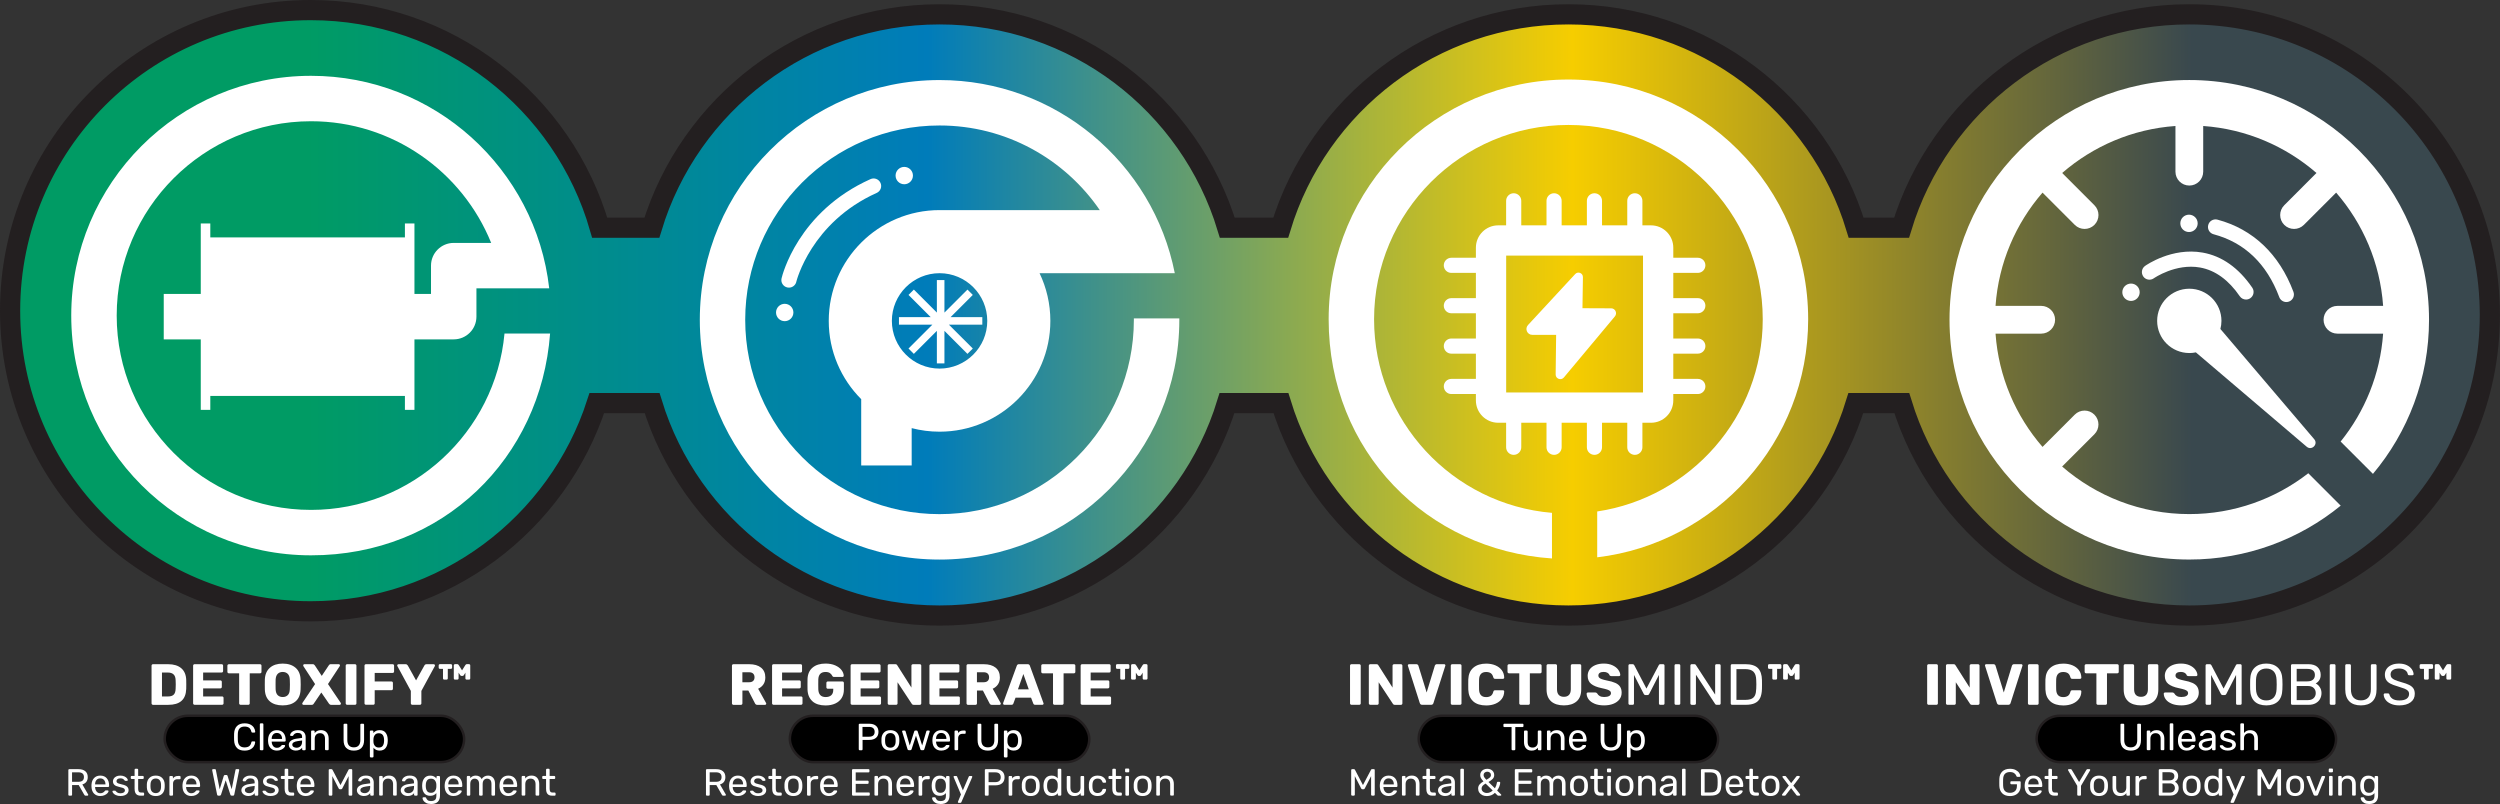 <?xml version="1.0" encoding="UTF-8"?>
<svg xmlns="http://www.w3.org/2000/svg" xmlns:xlink="http://www.w3.org/1999/xlink" id="Layer_2" data-name="Layer 2" viewBox="0 0 990.59 318.57">
  <rect x="0" y="0" width="990.59" height="318.57" fill="#333333" stroke="none"/>
  <defs>
    <style>
      .cls-1, .cls-2 {
        stroke: #231f20;
        stroke-miterlimit: 10;
      }

      .cls-3 {
        fill: #fff;
        stroke-width: 0px;
      }

      .cls-2 {
        fill: url(#linear-gradient);
        stroke-width: 8px;
      }
    </style>
    <linearGradient id="linear-gradient" x1="4" y1="123.95" x2="986.59" y2="123.95" gradientUnits="userSpaceOnUse">
      <stop offset=".12" stop-color="#009b64"></stop>
      <stop offset=".37" stop-color="#007cba"></stop>
      <stop offset=".63" stop-color="#f6cd00"></stop>
      <stop offset=".88" stop-color="#39484e"></stop>
    </linearGradient>
  </defs>
  <g id="Layer_2-2" data-name="Layer 2">
    <rect class="cls-1" x="65.25" y="283.61" width="118.66" height="18.37" rx="9.19" ry="9.19"></rect>
    <rect class="cls-1" x="312.96" y="283.61" width="118.66" height="18.37" rx="9.19" ry="9.19"></rect>
    <rect class="cls-1" x="562.13" y="283.61" width="118.66" height="18.37" rx="9.19" ry="9.19"></rect>
    <rect class="cls-1" x="806.98" y="283.61" width="118.66" height="18.37" rx="9.19" ry="9.19"></rect>
  </g>
  <g id="Layer_1-2" data-name="Layer 1">
    <path class="cls-2" d="m867.48,5.68c-53.76,0-99.2,35.62-114.01,84.55h-17.99c-14.81-48.93-60.25-84.55-114.01-84.55s-99.2,35.62-114.01,84.55h-21.15c-14.81-48.93-60.25-84.55-114.01-84.55s-99.2,35.62-114.01,84.55h-20.65C223.35,40.44,177.49,4,123.11,4,57.33,4,4,57.33,4,123.11s53.33,119.11,119.11,119.11c53.01,0,97.92-34.63,113.37-82.5h21.9c14.93,48.74,60.27,84.18,113.9,84.18s98.97-35.44,113.9-84.18h21.37c14.93,48.74,60.27,84.18,113.9,84.18s98.97-35.44,113.9-84.18h18.21c14.93,48.74,60.27,84.18,113.9,84.18,65.78,0,119.11-53.33,119.11-119.11S933.26,5.68,867.48,5.68Z"></path>
    <path class="cls-3" d="m199.9,132.17c-3.61,39.13-36.6,69.87-76.66,69.87-42.46,0-77-34.54-77-77S80.79,48.04,123.24,48.04c32.28,0,59.96,19.98,71.38,48.21h-14.84c-4.97,0-9,4.03-9,9v11.22h-6.56v-27.93h-3.78v5.52h-77.11v-5.52h-3.78v27.93h-14.67v18h14.67v27.93h3.78v-5.52h77.11v5.52h3.78v-27.93h15.56c4.97,0,9-4.03,9-9v-11.22h28.84c-5.36-47.39-45.57-84.21-94.39-84.21-52.47,0-95,42.53-95,95s42.53,95,95,95,91.09-38.73,94.73-87.87h-18.08Z"></path>
    <g>
      <polygon class="cls-3" points="385.46 116.86 383.34 114.74 374.22 123.86 374.22 110.96 371.22 110.96 371.22 123.86 362.1 114.74 359.98 116.86 368.76 125.65 356.2 125.65 356.2 128.65 369.43 128.65 359.98 138.1 362.1 140.22 371.22 131.1 371.22 144 374.22 144 374.22 131.1 383.34 140.22 385.46 138.1 376 128.65 389.23 128.65 389.23 125.65 376.67 125.65 385.46 116.86"></polygon>
      <path class="cls-3" d="m315.52,111.65c.06-.23,5.87-23.56,31.86-35.21,1.51-.68,2.19-2.45,1.51-3.96-.68-1.51-2.45-2.19-3.96-1.51-28.8,12.9-35,38.24-35.25,39.32-.38,1.61.62,3.22,2.24,3.6.23.05.46.08.69.08,1.36,0,2.59-.93,2.92-2.31Z"></path>
      <path class="cls-3" d="m307.49,123.82c0,1.9,1.54,3.44,3.44,3.44s3.44-1.54,3.44-3.44-1.54-3.44-3.44-3.44-3.44,1.54-3.44,3.44Z"></path>
      <circle class="cls-3" cx="358.3" cy="69.57" r="3.44"></circle>
      <path class="cls-3" d="m467.28,126.16h-18.01c0,.19.01.37.01.56,0,42.46-34.54,77-77,77s-77-34.54-77-77,34.54-77,77-77c26.34,0,49.61,13.3,63.49,33.53h-63.49c-24.21,0-43.9,19.7-43.9,43.9,0,12.09,4.92,23.06,12.86,31.01v26.28h20v-14.8c3.53.92,7.23,1.41,11.05,1.41,24.21,0,43.9-19.7,43.9-43.9,0-6.76-1.54-13.18-4.28-18.9h53.58c-8.6-43.62-47.05-76.53-93.2-76.53-52.47,0-95,42.53-95,95s42.53,95,95,95,95-42.53,95-95c0-.19,0-.37,0-.56Zm-94.99,19.89c-10.42,0-18.9-8.48-18.9-18.9s8.48-18.9,18.9-18.9,18.9,8.48,18.9,18.9-8.48,18.9-18.9,18.9Z"></path>
    </g>
    <g>
      <path class="cls-3" d="m867.48,139.89c.89,0,1.76-.09,2.6-.27l43.92,37.39c1.98,1.69,4.67-1,2.98-2.98l-37.18-43.68c.27-1.03.42-2.1.42-3.21,0-7.04-5.7-12.74-12.74-12.74s-12.74,5.7-12.74,12.74,5.7,12.74,12.74,12.74Z"></path>
      <path class="cls-3" d="m849.24,109.56c.96,1.35,2.83,1.67,4.18.71.08-.06,8.66-6,18.32-4.27,6,1.08,11.3,4.91,15.74,11.39.58.85,1.52,1.3,2.48,1.3.58,0,1.18-.17,1.69-.53,1.37-.94,1.71-2.8.78-4.17-5.4-7.87-12.03-12.56-19.69-13.91-12.17-2.15-22.37,4.99-22.79,5.29-1.35.96-1.66,2.83-.7,4.18Z"></path>
      <path class="cls-3" d="m840.94,115.8c0,1.9,1.54,3.44,3.44,3.44s3.44-1.54,3.44-3.44-1.54-3.44-3.44-3.44-3.44,1.54-3.44,3.44Z"></path>
      <circle class="cls-3" cx="867.36" cy="88.5" r="3.44"></circle>
      <path class="cls-3" d="m903.12,117.73c.45,1.2,1.6,1.95,2.81,1.95.35,0,.71-.06,1.06-.19,1.55-.58,2.34-2.31,1.75-3.86-5.62-14.94-16.02-24.82-30.09-28.6-1.6-.43-3.25.52-3.67,2.12-.43,1.6.52,3.25,2.12,3.67,12.3,3.3,21.05,11.68,26.03,24.91Z"></path>
      <path class="cls-3" d="m940.23,187.79c13.88-16.51,22.24-37.82,22.24-61.08,0-52.47-42.53-95-95-95s-95,42.53-95,95,42.53,95,95,95c22.76,0,43.64-8,60-21.35l-12.84-12.84c-13.04,10.14-29.4,16.18-47.16,16.18-19.25,0-36.86-7.12-50.38-18.84l12.78-12.78c2.15-2.15,2.15-5.63,0-7.78s-5.63-2.15-7.78,0l-12.77,12.78c-10.6-12.22-17.41-27.78-18.62-44.88h18.1c3.04,0,5.5-2.46,5.5-5.5s-2.46-5.5-5.5-5.5h-18.1c1.21-17.1,8.03-32.66,18.62-44.88l12.78,12.78c1.07,1.07,2.48,1.61,3.89,1.61s2.82-.54,3.89-1.61c2.15-2.15,2.15-5.63,0-7.78l-12.77-12.78c12.22-10.6,27.78-17.41,44.88-18.62v18.1c0,3.04,2.46,5.5,5.5,5.5s5.5-2.46,5.5-5.5v-18.1c17.1,1.21,32.66,8.03,44.88,18.62l-12.77,12.78c-2.15,2.15-2.15,5.63,0,7.78,1.07,1.07,2.48,1.61,3.89,1.61s2.82-.54,3.89-1.61l12.78-12.78c10.6,12.22,17.41,27.78,18.62,44.88h-18.1c-3.04,0-5.5,2.46-5.5,5.5s2.46,5.5,5.5,5.5h18.1c-1.14,16.12-7.27,30.88-16.84,42.76l12.82,12.82Z"></path>
    </g>
    <g>
      <path class="cls-3" d="m638.38,122.17l-11.35-.05.18-12.32c.02-1.61-1.95-2.4-3.05-1.22l-18.71,20.21c-1.37,1.48-.32,3.89,1.7,3.89h9.45s-.19,15.69-.19,15.69c-.02,1.73,2.14,2.53,3.25,1.2l20.22-24.2c1.06-1.27.16-3.2-1.49-3.21Z"></path>
      <path class="cls-3" d="m634.78,177.23v-9.72h10v9.72c0,1.66,1.34,3,3,3s3-1.34,3-3v-9.72h3.39c4.89,0,8.85-3.96,8.85-8.85v-2.53h9.72c1.66,0,3-1.34,3-3s-1.34-3-3-3h-9.72v-10h9.72c1.66,0,3-1.34,3-3s-1.34-3-3-3h-9.72v-10h9.72c1.66,0,3-1.34,3-3s-1.34-3-3-3h-9.72v-10h9.72c1.66,0,3-1.34,3-3s-1.34-3-3-3h-9.72v-3.99c0-4.89-3.96-8.85-8.85-8.85h-3.39v-9.72c0-1.66-1.34-3-3-3s-3,1.34-3,3v9.72h-10v-9.72c0-1.66-1.34-3-3-3s-3,1.34-3,3v9.72h-10v-9.72c0-1.66-1.34-3-3-3s-3,1.34-3,3v9.72h-10v-9.72c0-1.66-1.34-3-3-3s-3,1.34-3,3v9.72h-3.13c-4.89,0-8.85,3.96-8.85,8.85v3.99h-9.72c-1.66,0-3,1.34-3,3s1.34,3,3,3h9.72v10h-9.72c-1.66,0-3,1.34-3,3s1.34,3,3,3h9.72v10h-9.72c-1.66,0-3,1.34-3,3s1.34,3,3,3h9.72v10h-9.72c-1.66,0-3,1.34-3,3s1.34,3,3,3h9.72v2.53c0,4.89,3.96,8.85,8.85,8.85h3.13v9.72c0,1.66,1.34,3,3,3s3-1.34,3-3v-9.72h10v9.72c0,1.66,1.34,3,3,3s3-1.34,3-3v-9.72h10v9.72c0,1.66,1.34,3,3,3s3-1.34,3-3Zm-37.98-21.72v-54.22h54.22v54.22h-54.22Z"></path>
      <path class="cls-3" d="m621.46,31.51c-52.47,0-95,42.53-95,95s39.06,91.43,88.49,94.77v-18.07c-39.42-3.32-70.49-36.44-70.49-76.7,0-42.46,34.54-77,77-77s77,34.54,77,77c0,38.58-28.52,70.62-65.59,76.15v18.17c47.09-5.64,83.59-45.71,83.59-94.32,0-52.47-42.53-95-95-95Z"></path>
    </g>
    <g>
      <path class="cls-3" d="m60.22,279.1c-.12-.11-.17-.25-.17-.4v-14.95c0-.17.06-.31.17-.41.11-.11.25-.16.4-.16h5.98c2.25,0,4,.54,5.24,1.61,1.24,1.07,1.89,2.63,1.95,4.67.02.45.02,1.04.02,1.77s0,1.32-.02,1.75c-.08,2.13-.71,3.71-1.9,4.75s-2.92,1.55-5.19,1.55h-6.09c-.15,0-.29-.06-.4-.17Zm6.38-3.14c1.01,0,1.76-.24,2.23-.72.48-.48.73-1.25.76-2.31.03-.45.05-1.02.05-1.73s-.02-1.27-.05-1.7c-.03-1.03-.3-1.79-.82-2.28-.51-.49-1.28-.74-2.29-.74h-2.3v9.48h2.42Z"></path>
      <path class="cls-3" d="m76.69,279.1c-.12-.11-.17-.25-.17-.4v-14.95c0-.17.06-.31.17-.41.11-.11.25-.16.4-.16h10.74c.17,0,.31.05.41.16.11.11.16.25.16.41v2.16c0,.15-.05.29-.16.4-.11.12-.25.17-.41.17h-7.34v3.11h6.83c.17,0,.31.06.41.17.11.12.16.26.16.43v2c0,.15-.05.29-.16.4-.11.12-.25.17-.41.17h-6.83v3.2h7.52c.17,0,.31.05.41.16.11.11.16.25.16.41v2.16c0,.15-.05.29-.16.4-.11.12-.25.17-.41.17h-10.92c-.15,0-.29-.06-.4-.17Z"></path>
      <path class="cls-3" d="m94.93,279.1c-.12-.11-.17-.25-.17-.4v-11.91h-4.09c-.15,0-.29-.06-.4-.17-.11-.12-.17-.25-.17-.4v-2.46c0-.17.06-.31.17-.41.12-.11.25-.16.4-.16h12.37c.17,0,.31.05.41.16.11.11.16.25.16.41v2.46c0,.17-.05.31-.16.41-.11.11-.25.16-.41.16h-4.09v11.91c0,.15-.05.29-.16.4-.11.12-.25.17-.41.17h-3.04c-.15,0-.29-.06-.4-.17Z"></path>
      <path class="cls-3" d="m106.92,277.91c-1.24-1.06-1.9-2.61-1.98-4.67-.02-.44-.02-1.1-.02-1.98s0-1.56.02-2c.08-2.02.75-3.58,2.01-4.68,1.26-1.1,2.96-1.64,5.07-1.64s3.81.55,5.08,1.64c1.27,1.1,1.94,2.66,2,4.68.03.89.05,1.56.05,2s-.02,1.09-.05,1.98c-.08,2.06-.74,3.61-1.98,4.67-1.24,1.06-2.94,1.59-5.11,1.59s-3.86-.53-5.11-1.59Zm7.12-2.48c.5-.51.76-1.28.79-2.32.03-.89.05-1.52.05-1.89,0-.4-.02-1.03-.05-1.89-.03-1.04-.3-1.82-.81-2.32s-1.17-.76-2-.76-1.49.25-1.99.76c-.5.51-.77,1.28-.82,2.32-.02.43-.02,1.06-.02,1.89s0,1.44.02,1.89c.05,1.04.31,1.82.81,2.32s1.16.76,2,.76,1.51-.25,2.01-.76Z"></path>
      <path class="cls-3" d="m119.9,279.12c-.1-.1-.15-.21-.15-.33,0-.11.03-.2.09-.28l5.01-7.45-4.65-7.13c-.05-.09-.07-.18-.07-.28,0-.12.05-.23.14-.33.09-.1.21-.15.34-.15h3.33c.18,0,.34.05.46.14s.24.21.35.34l2.74,4.16,2.78-4.16c.2-.32.47-.48.8-.48h3.17c.12,0,.23.05.33.15.1.1.15.21.15.33,0,.11-.03.2-.09.28l-4.67,7.11,5.06,7.48c.05.06.07.15.07.28s-.05.23-.14.33-.21.15-.35.15h-3.43c-.32,0-.59-.15-.81-.46l-3.04-4.42-3.01,4.42c-.17.31-.43.46-.78.46h-3.31c-.14,0-.26-.05-.36-.15Z"></path>
      <path class="cls-3" d="m137.15,279.1c-.12-.11-.17-.25-.17-.4v-14.95c0-.17.06-.31.17-.41.11-.11.25-.16.4-.16h3.08c.17,0,.31.05.43.16.12.11.17.25.17.41v14.95c0,.17-.06.31-.17.41-.11.11-.26.16-.43.16h-3.08c-.15,0-.29-.06-.4-.17Z"></path>
      <path class="cls-3" d="m144.6,279.1c-.12-.11-.17-.25-.17-.4v-14.95c0-.17.06-.31.17-.41.11-.11.25-.16.4-.16h10.58c.17,0,.31.05.41.16.11.11.16.25.16.41v2.32c0,.15-.05.29-.16.4-.11.12-.25.17-.41.17h-7.11v3.38h6.65c.17,0,.31.06.41.17.11.11.16.26.16.42v2.3c0,.15-.05.29-.16.4-.11.12-.25.17-.41.17h-6.65v5.2c0,.17-.05.31-.16.41-.11.11-.25.16-.41.16h-2.9c-.15,0-.29-.06-.4-.17Z"></path>
      <path class="cls-3" d="m162.96,279.1c-.11-.11-.17-.25-.17-.4v-4.94l-5.34-9.84c-.05-.14-.07-.22-.07-.25,0-.12.05-.23.15-.33.1-.1.22-.15.36-.15h2.88c.31,0,.57.16.8.48l3.29,5.93,3.31-5.93c.18-.32.45-.48.81-.48h2.88c.14,0,.25.05.35.15.09.1.14.21.14.33,0,.08-.02.16-.05.25l-5.34,9.84v4.94c0,.17-.06.31-.17.41-.12.11-.26.16-.43.16h-2.99c-.15,0-.29-.06-.4-.17Z"></path>
      <path class="cls-3" d="m175.67,269.15c-.09-.09-.14-.21-.14-.37v-3.75h-1.2c-.15,0-.28-.05-.37-.14-.09-.09-.14-.21-.14-.37v-.85c0-.15.05-.28.14-.37.09-.09.21-.14.37-.14h4.3c.15,0,.28.05.37.14.09.09.14.21.14.37v.85c0,.15-.05.28-.14.37-.09.09-.22.14-.37.14h-1.2v3.75c0,.15-.05.28-.14.37-.09.09-.21.14-.37.14h-.9c-.15,0-.28-.05-.37-.14Zm4.28,0c-.09-.09-.14-.21-.14-.37v-5.11c0-.15.05-.28.14-.37.09-.09.21-.14.37-.14h.87c.15,0,.28.05.38.14.1.09.2.21.29.37l1.22,1.96,1.22-1.96c.09-.15.19-.28.29-.37s.23-.14.38-.14h.85c.15,0,.28.05.37.14s.14.21.14.37v5.11c0,.15-.05.28-.14.37s-.21.14-.37.14h-.9c-.15,0-.28-.05-.37-.14-.09-.09-.14-.21-.14-.37v-2.25l-.51.83c-.11.17-.2.29-.28.36s-.18.1-.32.1h-.46c-.14,0-.25-.03-.32-.1s-.17-.19-.28-.36l-.53-.83v2.25c0,.15-.05.28-.14.37-.09.09-.21.14-.37.14h-.9c-.15,0-.28-.05-.37-.14Z"></path>
      <path class="cls-3" d="m93.88,296.34c-.7-.72-1.07-1.71-1.12-2.99-.01-.27-.02-.71-.02-1.32s0-1.07.02-1.35c.05-1.26.42-2.25,1.12-2.98.7-.72,1.71-1.09,3.04-1.09.89,0,1.65.16,2.27.47.62.32,1.09.73,1.41,1.24.32.51.5,1.06.53,1.64v.03c0,.08-.03.15-.1.2s-.14.08-.22.08h-.83c-.2,0-.33-.11-.38-.34-.17-.75-.48-1.28-.92-1.58-.44-.3-1.03-.46-1.77-.46-1.72,0-2.61.96-2.67,2.87-.01.27-.02.68-.02,1.25s0,.98.02,1.27c.06,1.91.95,2.87,2.67,2.87.74,0,1.33-.15,1.78-.46.44-.31.75-.83.91-1.58.03-.13.08-.22.13-.27.06-.05.14-.08.24-.08h.83c.09,0,.17.03.23.08.06.06.09.13.08.22-.03.59-.21,1.14-.53,1.65-.32.51-.79.92-1.41,1.24-.62.31-1.38.47-2.27.47-1.34,0-2.36-.36-3.05-1.08Z"></path>
      <path class="cls-3" d="m103.06,297.17c-.07-.06-.1-.15-.1-.25v-9.96c0-.1.03-.18.1-.25.06-.06.15-.1.25-.1h.7c.1,0,.18.03.25.1.06.07.1.15.1.25v9.96c0,.1-.03.18-.1.25-.06.07-.15.1-.25.1h-.7c-.1,0-.18-.03-.25-.1Z"></path>
      <path class="cls-3" d="m107.24,296.47c-.62-.63-.95-1.5-1.01-2.6l-.02-.51.02-.5c.07-1.08.41-1.94,1.03-2.58.62-.64,1.43-.96,2.44-.96,1.11,0,1.97.35,2.58,1.06s.92,1.66.92,2.86v.25c0,.1-.03.18-.1.25-.06.06-.15.1-.25.1h-5.19v.13c.03.65.23,1.2.59,1.66.36.46.85.68,1.45.68.46,0,.84-.09,1.13-.28.29-.19.51-.38.65-.58.09-.12.16-.19.2-.22.04-.03.13-.04.25-.04h.73c.09,0,.17.03.23.08s.09.12.09.21c0,.22-.14.49-.41.79-.27.31-.66.58-1.15.8s-1.06.34-1.7.34c-1.03,0-1.85-.32-2.47-.95Zm4.52-3.67v-.04c0-.69-.19-1.25-.56-1.69-.38-.44-.88-.65-1.51-.65s-1.13.22-1.49.65c-.37.43-.55,1-.55,1.69v.04h4.11Z"></path>
      <path class="cls-3" d="m115.8,297.12c-.42-.2-.75-.47-1-.82-.25-.34-.37-.73-.37-1.15,0-.66.27-1.2.82-1.63.54-.42,1.28-.7,2.21-.83l2.23-.31v-.44c0-1.02-.58-1.53-1.75-1.53-.44,0-.8.09-1.08.28-.28.18-.49.4-.63.65-.03.09-.07.16-.11.19-.05.04-.11.06-.19.06h-.65c-.09,0-.17-.03-.23-.1-.07-.06-.1-.14-.1-.23,0-.24.12-.51.34-.82.21-.3.55-.57,1-.79.45-.23,1-.34,1.67-.34,1.12,0,1.92.26,2.42.79.49.52.73,1.18.73,1.96v4.86c0,.1-.03.18-.1.25-.06.07-.15.1-.25.1h-.69c-.1,0-.18-.03-.25-.1-.06-.06-.1-.15-.1-.25v-.65c-.22.32-.54.59-.96.81s-.96.33-1.6.33c-.49,0-.95-.1-1.37-.3Zm3.28-1.46c.42-.42.62-1.04.62-1.84v-.42l-1.74.25c-.71.1-1.25.27-1.6.5s-.54.53-.54.89c0,.4.17.71.5.92.33.22.72.32,1.17.32.65,0,1.18-.21,1.6-.64Z"></path>
      <path class="cls-3" d="m123.37,297.17c-.06-.06-.1-.15-.1-.25v-7.11c0-.1.03-.18.1-.25.06-.07.15-.1.25-.1h.71c.1,0,.18.03.25.1.06.06.1.15.1.25v.66c.29-.37.63-.66,1.03-.86.39-.2.89-.3,1.48-.3.96,0,1.71.31,2.24.92.53.62.8,1.43.8,2.45v4.23c0,.1-.03.18-.1.25-.06.07-.15.1-.25.1h-.75c-.1,0-.18-.03-.25-.1-.06-.06-.1-.15-.1-.25v-4.16c0-.71-.17-1.26-.52-1.65-.35-.39-.84-.58-1.49-.58s-1.13.2-1.5.59c-.37.4-.56.94-.56,1.64v4.16c0,.1-.03.18-.1.25-.07.07-.15.1-.25.1h-.75c-.1,0-.18-.03-.25-.1Z"></path>
      <path class="cls-3" d="m137.2,296.38c-.71-.7-1.06-1.75-1.06-3.16v-6.09c0-.11.03-.2.1-.26s.15-.1.25-.1h.77c.11,0,.2.03.26.1s.1.15.1.26v6.12c0,.96.23,1.68.67,2.16.45.48,1.08.72,1.91.72s1.46-.24,1.9-.72c.45-.48.68-1.2.68-2.16v-6.12c0-.11.03-.2.1-.26s.15-.1.25-.1h.78c.1,0,.18.04.25.11.06.07.1.15.1.25v6.09c0,1.41-.35,2.46-1.06,3.16-.7.7-1.7,1.04-2.99,1.04s-2.29-.35-2.99-1.04Z"></path>
      <path class="cls-3" d="m146.66,300.02c-.07-.07-.1-.15-.1-.25v-9.96c0-.1.03-.18.1-.25.06-.07.15-.1.25-.1h.69c.1,0,.18.03.25.1.06.06.1.15.1.25v.66c.56-.77,1.38-1.16,2.46-1.16s1.84.33,2.36.99.81,1.51.85,2.55c.01.11.02.28.02.51s0,.4-.02.51c-.04,1.03-.32,1.88-.85,2.54-.53.67-1.31,1-2.35,1s-1.85-.38-2.43-1.12v3.48c0,.1-.03.18-.09.25-.06.06-.14.1-.24.1h-.73c-.1,0-.18-.03-.25-.1Zm4.98-4.48c.32-.44.5-1.02.53-1.74,0-.1.02-.25.02-.44,0-1.89-.7-2.83-2.1-2.83-.69,0-1.21.23-1.55.68-.35.46-.53,1-.56,1.63l-.02.57.02.59c.02.59.21,1.1.57,1.54.36.44.88.66,1.54.66.71,0,1.23-.22,1.55-.66Z"></path>
      <path class="cls-3" d="m27.18,315.17c-.06-.06-.1-.15-.1-.25v-9.79c0-.11.03-.2.1-.26s.15-.1.25-.1h3.66c1.15,0,2.05.27,2.7.81.65.54.98,1.32.98,2.34,0,.76-.19,1.38-.56,1.88-.38.49-.9.83-1.58,1.02l2.31,3.99c.03.06.04.12.04.17,0,.08-.03.15-.1.21-.07.06-.14.09-.22.09h-.72c-.15,0-.27-.04-.35-.11-.08-.07-.16-.17-.23-.3l-2.18-3.81h-2.62v3.87c0,.1-.04.18-.1.25-.07.07-.16.1-.25.1h-.77c-.1,0-.18-.03-.25-.1Zm3.85-5.39c1.49,0,2.23-.62,2.23-1.88s-.75-1.88-2.23-1.88h-2.48v3.75h2.48Z"></path>
      <path class="cls-3" d="m37.27,314.47c-.62-.63-.95-1.5-1.01-2.6l-.02-.51.02-.5c.07-1.08.41-1.94,1.03-2.58.62-.64,1.43-.96,2.44-.96,1.11,0,1.97.35,2.58,1.06s.92,1.66.92,2.86v.25c0,.1-.03.18-.1.25-.06.06-.15.1-.25.1h-5.19v.13c.03.65.23,1.2.59,1.66.36.46.85.68,1.45.68.46,0,.84-.09,1.13-.28.29-.19.51-.38.65-.58.09-.12.16-.19.2-.22.04-.03.13-.04.25-.04h.73c.09,0,.17.03.23.08s.09.12.09.21c0,.22-.14.49-.41.79-.27.31-.66.58-1.15.8s-1.06.34-1.7.34c-1.03,0-1.85-.32-2.47-.95Zm4.52-3.67v-.04c0-.69-.19-1.25-.56-1.69-.38-.44-.88-.65-1.51-.65s-1.13.22-1.49.65c-.37.43-.55,1-.55,1.69v.04h4.11Z"></path>
      <path class="cls-3" d="m45.96,315.08c-.48-.22-.83-.48-1.06-.77s-.35-.53-.35-.72c0-.1.04-.18.11-.23.07-.06.15-.08.23-.08h.67c.1,0,.19.05.27.15.24.28.5.5.78.66.28.16.65.24,1.12.24.52,0,.94-.1,1.27-.31.33-.2.49-.49.49-.85,0-.24-.07-.44-.2-.59-.13-.16-.37-.29-.69-.41-.33-.11-.81-.24-1.45-.38-.87-.19-1.49-.46-1.85-.82-.37-.36-.55-.83-.55-1.4,0-.38.11-.74.34-1.09.22-.35.55-.62.99-.84.44-.21.96-.32,1.57-.32.64,0,1.19.11,1.64.32.45.21.79.46,1.01.74.23.29.34.52.34.71,0,.09-.03.17-.1.22-.07.06-.14.09-.23.09h-.63c-.12,0-.22-.05-.3-.15-.16-.19-.3-.34-.41-.44-.11-.11-.28-.2-.49-.28-.22-.08-.49-.12-.82-.12-.48,0-.85.1-1.11.31-.26.21-.39.47-.39.8,0,.21.06.39.17.53.11.15.32.28.64.4.31.12.77.25,1.37.38.95.2,1.62.49,2.02.86.39.38.59.85.59,1.43,0,.43-.12.82-.38,1.17-.25.35-.62.62-1.1.82-.49.2-1.06.3-1.73.3s-1.29-.11-1.76-.34Z"></path>
      <path class="cls-3" d="m53.33,312.63v-3.96h-1.17c-.1,0-.18-.03-.25-.1-.07-.07-.1-.15-.1-.25v-.51c0-.1.03-.18.1-.25.06-.07.15-.1.25-.1h1.17v-2.5c0-.1.03-.18.1-.25.06-.06.15-.1.25-.1h.71c.1,0,.18.03.25.1.06.07.1.15.1.25v2.5h1.86c.1,0,.18.03.25.1.06.06.1.15.1.25v.51c0,.1-.03.18-.1.25-.07.06-.15.1-.25.1h-1.86v3.85c0,.5.08.88.25,1.13.17.25.45.38.84.38h.92c.1,0,.18.03.25.1.06.07.1.15.1.25v.54c0,.1-.03.18-.1.25-.06.07-.15.1-.25.1h-1.04c-1.58,0-2.37-.88-2.37-2.64Z"></path>
      <path class="cls-3" d="m59.16,314.49c-.6-.62-.93-1.44-.97-2.47v-.65s0-.64,0-.64c.04-1.02.37-1.84.98-2.47s1.46-.94,2.55-.94,1.94.31,2.55.94.94,1.45.98,2.47c0,.11.02.33.02.64s0,.54-.02.65c-.04,1.03-.36,1.85-.97,2.47s-1.46.93-2.56.93-1.95-.31-2.56-.93Zm4.05-.83c.37-.4.56-.97.59-1.72,0-.1.01-.29.01-.57s0-.47-.01-.57c-.03-.75-.23-1.33-.59-1.73-.37-.4-.86-.6-1.49-.6s-1.13.2-1.5.6c-.37.4-.57.98-.58,1.73l-.02.57.02.57c.02.75.21,1.33.58,1.72.37.4.87.6,1.5.6s1.13-.2,1.49-.6Z"></path>
      <path class="cls-3" d="m67.23,315.17c-.06-.06-.1-.15-.1-.25v-7.1c0-.1.03-.18.1-.25.06-.07.15-.1.25-.1h.69c.1,0,.19.04.25.1.07.07.1.16.1.25v.66c.41-.68,1.11-1.02,2.1-1.02h.58c.1,0,.18.03.25.1.06.06.1.15.1.25v.62c0,.1-.03.18-.1.24-.06.06-.15.09-.25.09h-.9c-.54,0-.97.16-1.27.47-.31.31-.47.74-.47,1.28v4.41c0,.1-.04.18-.1.25-.07.07-.15.1-.25.1h-.73c-.1,0-.18-.03-.25-.1Z"></path>
      <path class="cls-3" d="m73.33,314.47c-.62-.63-.95-1.5-1.01-2.6l-.02-.51.02-.5c.07-1.08.41-1.94,1.03-2.58.62-.64,1.43-.96,2.44-.96,1.11,0,1.97.35,2.58,1.06s.92,1.66.92,2.86v.25c0,.1-.03.18-.1.25-.06.06-.15.1-.25.1h-5.19v.13c.03.65.23,1.2.59,1.66.36.46.85.68,1.45.68.46,0,.84-.09,1.13-.28.29-.19.51-.38.65-.58.09-.12.16-.19.2-.22.04-.03.13-.04.25-.04h.73c.09,0,.17.03.23.08s.09.12.09.21c0,.22-.14.49-.41.79-.27.31-.66.58-1.15.8s-1.06.34-1.7.34c-1.03,0-1.85-.32-2.47-.95Zm4.52-3.67v-.04c0-.69-.19-1.25-.56-1.69-.38-.44-.88-.65-1.51-.65s-1.13.22-1.49.65c-.37.43-.55,1-.55,1.69v.04h4.11Z"></path>
      <path class="cls-3" d="m86.02,314.86l-1.94-9.63s-.01-.1-.01-.17c0-.08.03-.15.09-.21.06-.06.13-.09.21-.09h.78c.21,0,.33.08.36.25l1.53,7.74,1.62-5.31c.09-.24.25-.36.48-.36h.56c.13,0,.23.04.31.1.08.07.13.16.16.25l1.63,5.31,1.52-7.74c.03-.17.15-.25.38-.25h.78c.08,0,.15.03.21.09.06.06.09.13.09.21l-.02.17-1.94,9.63c-.06.27-.21.41-.46.41h-.58c-.26,0-.43-.12-.5-.38l-1.86-5.71-1.85,5.71c-.08.25-.25.38-.49.38h-.58c-.26,0-.42-.13-.47-.41Z"></path>
      <path class="cls-3" d="m97.01,315.12c-.42-.2-.75-.47-1-.82-.25-.34-.37-.73-.37-1.15,0-.66.27-1.2.82-1.63.54-.42,1.28-.7,2.21-.83l2.23-.31v-.44c0-1.02-.58-1.53-1.75-1.53-.44,0-.8.09-1.08.28-.28.18-.49.4-.63.65-.03.09-.07.16-.11.19-.05.04-.11.06-.19.06h-.65c-.09,0-.17-.03-.23-.1-.07-.06-.1-.14-.1-.23,0-.24.12-.51.34-.82.21-.3.55-.57,1-.79.45-.23,1-.34,1.67-.34,1.12,0,1.92.26,2.42.79.49.52.73,1.18.73,1.96v4.86c0,.1-.03.18-.1.25-.06.07-.15.1-.25.1h-.69c-.1,0-.18-.03-.25-.1-.06-.06-.1-.15-.1-.25v-.65c-.22.32-.54.59-.96.81s-.96.33-1.6.33c-.49,0-.95-.1-1.37-.3Zm3.28-1.46c.42-.42.62-1.04.62-1.84v-.42l-1.74.25c-.71.1-1.25.27-1.6.5s-.54.53-.54.89c0,.4.17.71.5.92.33.22.72.32,1.17.32.65,0,1.18-.21,1.6-.64Z"></path>
      <path class="cls-3" d="m105.42,315.08c-.48-.22-.83-.48-1.06-.77s-.35-.53-.35-.72c0-.1.04-.18.11-.23.07-.06.15-.08.23-.08h.67c.1,0,.19.05.27.15.24.28.5.5.78.66.28.16.65.24,1.12.24.52,0,.94-.1,1.27-.31.33-.2.49-.49.49-.85,0-.24-.07-.44-.2-.59-.13-.16-.37-.29-.69-.41-.33-.11-.81-.24-1.45-.38-.87-.19-1.49-.46-1.85-.82-.37-.36-.55-.83-.55-1.4,0-.38.11-.74.34-1.09.22-.35.55-.62.99-.84.44-.21.96-.32,1.57-.32.64,0,1.19.11,1.64.32.45.21.79.46,1.01.74.23.29.34.52.34.71,0,.09-.03.17-.1.22-.07.06-.14.09-.23.09h-.63c-.12,0-.22-.05-.3-.15-.16-.19-.3-.34-.41-.44-.11-.11-.28-.2-.49-.28-.22-.08-.49-.12-.82-.12-.48,0-.85.1-1.11.31-.26.21-.39.47-.39.8,0,.21.06.39.17.53.11.15.32.28.64.4.31.12.77.25,1.37.38.95.2,1.62.49,2.02.86.39.38.59.85.59,1.43,0,.43-.12.82-.38,1.17-.25.35-.62.62-1.1.82-.49.2-1.06.3-1.73.3s-1.29-.11-1.76-.34Z"></path>
      <path class="cls-3" d="m112.79,312.63v-3.96h-1.17c-.1,0-.18-.03-.25-.1-.07-.07-.1-.15-.1-.25v-.51c0-.1.03-.18.1-.25.06-.07.15-.1.25-.1h1.17v-2.5c0-.1.03-.18.1-.25.06-.06.15-.1.25-.1h.71c.1,0,.18.03.25.1.06.07.1.15.1.25v2.5h1.86c.1,0,.18.03.25.1.06.06.1.15.1.25v.51c0,.1-.03.18-.1.25-.07.06-.15.1-.25.1h-1.86v3.85c0,.5.08.88.25,1.13.17.25.45.38.84.38h.92c.1,0,.18.03.25.1.06.07.1.15.1.25v.54c0,.1-.03.18-.1.25-.06.07-.15.1-.25.1h-1.04c-1.58,0-2.37-.88-2.37-2.64Z"></path>
      <path class="cls-3" d="m118.63,314.47c-.62-.63-.95-1.5-1.01-2.6l-.02-.51.02-.5c.07-1.08.41-1.94,1.03-2.58.62-.64,1.43-.96,2.44-.96,1.11,0,1.97.35,2.58,1.06s.92,1.66.92,2.86v.25c0,.1-.03.18-.1.25-.06.06-.15.1-.25.1h-5.19v.13c.03.65.23,1.2.59,1.66.36.46.85.68,1.45.68.46,0,.84-.09,1.13-.28.29-.19.51-.38.65-.58.09-.12.16-.19.2-.22.04-.03.13-.04.25-.04h.73c.09,0,.17.03.23.08s.09.12.09.21c0,.22-.14.49-.41.79-.27.31-.66.58-1.15.8s-1.06.34-1.7.34c-1.03,0-1.85-.32-2.47-.95Zm4.52-3.67v-.04c0-.69-.19-1.25-.56-1.69-.38-.44-.88-.65-1.51-.65s-1.13.22-1.49.65c-.37.43-.55,1-.55,1.69v.04h4.11Z"></path>
      <path class="cls-3" d="m130.35,315.17c-.06-.06-.1-.15-.1-.25v-9.79c0-.11.03-.2.1-.26s.15-.1.25-.1h.75c.16,0,.29.08.39.24l3.17,6.06,3.19-6.06c.02-.06.06-.12.13-.17s.15-.08.25-.08h.73c.11,0,.2.03.26.1s.1.15.1.26v9.79c0,.1-.04.18-.1.25-.07.07-.16.1-.26.1h-.73c-.1,0-.18-.03-.25-.1-.06-.06-.1-.15-.1-.25v-7.38l-2.51,4.89c-.1.21-.26.32-.48.32h-.46c-.22,0-.38-.11-.48-.32l-2.52-4.89v7.38c0,.1-.03.18-.1.25-.06.07-.15.1-.25.1h-.73c-.1,0-.18-.03-.25-.1Z"></path>
      <path class="cls-3" d="m142.78,315.12c-.42-.2-.75-.47-1-.82-.25-.34-.37-.73-.37-1.15,0-.66.27-1.2.82-1.63.54-.42,1.28-.7,2.21-.83l2.23-.31v-.44c0-1.02-.58-1.53-1.75-1.53-.44,0-.8.09-1.08.28-.28.18-.49.4-.63.65-.03.09-.07.16-.11.19-.05.04-.11.06-.19.06h-.65c-.09,0-.17-.03-.23-.1-.07-.06-.1-.14-.1-.23,0-.24.12-.51.34-.82.21-.3.55-.57,1-.79.45-.23,1-.34,1.67-.34,1.12,0,1.92.26,2.42.79.49.52.73,1.18.73,1.96v4.86c0,.1-.03.18-.1.25-.06.07-.15.1-.25.1h-.69c-.1,0-.18-.03-.25-.1-.06-.06-.1-.15-.1-.25v-.65c-.22.32-.54.59-.96.81s-.96.33-1.6.33c-.49,0-.95-.1-1.37-.3Zm3.28-1.46c.42-.42.62-1.04.62-1.84v-.42l-1.74.25c-.71.1-1.25.27-1.6.5s-.54.53-.54.89c0,.4.17.71.5.92.33.22.72.32,1.17.32.65,0,1.18-.21,1.6-.64Z"></path>
      <path class="cls-3" d="m150.34,315.17c-.06-.06-.1-.15-.1-.25v-7.11c0-.1.03-.18.1-.25.06-.07.15-.1.25-.1h.71c.1,0,.18.03.25.1.06.06.1.15.1.25v.66c.29-.37.63-.66,1.03-.86.39-.2.89-.3,1.48-.3.96,0,1.71.31,2.24.92.53.62.8,1.43.8,2.45v4.23c0,.1-.03.18-.1.25-.06.07-.15.1-.25.1h-.75c-.1,0-.18-.03-.25-.1-.06-.06-.1-.15-.1-.25v-4.16c0-.71-.17-1.26-.52-1.65-.35-.39-.84-.58-1.49-.58s-1.13.2-1.5.59c-.37.4-.56.94-.56,1.64v4.16c0,.1-.03.18-.1.25-.07.07-.15.1-.25.1h-.75c-.1,0-.18-.03-.25-.1Z"></path>
      <path class="cls-3" d="m160.15,315.12c-.42-.2-.75-.47-1-.82-.25-.34-.37-.73-.37-1.15,0-.66.27-1.2.82-1.63.54-.42,1.28-.7,2.21-.83l2.23-.31v-.44c0-1.02-.58-1.53-1.75-1.53-.44,0-.8.09-1.08.28-.28.18-.49.4-.63.65-.03.09-.07.16-.11.19-.05.04-.11.06-.19.06h-.65c-.09,0-.17-.03-.23-.1-.07-.06-.1-.14-.1-.23,0-.24.12-.51.34-.82.21-.3.55-.57,1-.79.45-.23,1-.34,1.67-.34,1.12,0,1.92.26,2.42.79.49.52.73,1.18.73,1.96v4.86c0,.1-.03.18-.1.25-.06.07-.15.1-.25.1h-.69c-.1,0-.18-.03-.25-.1-.06-.06-.1-.15-.1-.25v-.65c-.22.32-.54.59-.96.81s-.96.33-1.6.33c-.49,0-.95-.1-1.37-.3Zm3.28-1.46c.42-.42.62-1.04.62-1.84v-.42l-1.74.25c-.71.1-1.25.27-1.6.5s-.54.53-.54.89c0,.4.17.71.5.92.33.22.72.32,1.17.32.65,0,1.18-.21,1.6-.64Z"></path>
      <path class="cls-3" d="m168.83,318.16c-.5-.28-.85-.59-1.07-.94-.21-.35-.32-.67-.34-.95-.01-.1.02-.18.1-.25.07-.07.16-.11.25-.11h.72c.09,0,.17.02.23.07s.11.13.15.25c.12.32.32.6.59.83.28.23.7.35,1.28.35.74,0,1.28-.16,1.64-.47.35-.32.52-.87.52-1.67v-1.02c-.26.33-.59.59-.99.79s-.88.29-1.42.29c-1.06,0-1.85-.34-2.38-1.01-.53-.68-.8-1.53-.83-2.57l-.02-.42.02-.4c.03-1.03.31-1.89.84-2.57.53-.68,1.32-1.03,2.37-1.03s1.87.39,2.46,1.16v-.65c0-.1.03-.18.1-.25.06-.07.15-.1.25-.1h.69c.1,0,.18.04.25.1.07.07.1.16.1.25v7.28c0,2.31-1.18,3.46-3.52,3.46-.82,0-1.48-.14-1.98-.41Zm3.49-4.7c.35-.45.54-.98.57-1.6,0-.09.01-.26.01-.53s0-.42-.01-.51c-.03-.62-.22-1.16-.56-1.6-.35-.45-.86-.68-1.55-.68s-1.23.22-1.54.66c-.32.44-.5,1.02-.52,1.74l-.02.39.02.41c.03.71.2,1.29.52,1.73.32.45.83.67,1.54.67s1.19-.23,1.54-.68Z"></path>
      <path class="cls-3" d="m177.22,314.47c-.62-.63-.95-1.5-1.01-2.6l-.02-.51.02-.5c.07-1.08.41-1.94,1.03-2.58.62-.64,1.43-.96,2.44-.96,1.11,0,1.97.35,2.58,1.06s.92,1.66.92,2.86v.25c0,.1-.03.18-.1.25-.06.06-.15.1-.25.1h-5.19v.13c.03.65.23,1.2.59,1.66.36.46.85.68,1.45.68.46,0,.84-.09,1.13-.28.29-.19.51-.38.65-.58.09-.12.16-.19.2-.22.04-.03.13-.04.25-.04h.73c.09,0,.17.03.23.08s.09.12.09.21c0,.22-.14.49-.41.79-.27.31-.66.58-1.15.8s-1.06.34-1.7.34c-1.03,0-1.85-.32-2.47-.95Zm4.52-3.67v-.04c0-.69-.19-1.25-.56-1.69-.38-.44-.88-.65-1.51-.65s-1.13.22-1.49.65c-.37.43-.55,1-.55,1.69v.04h4.11Z"></path>
      <path class="cls-3" d="m185.07,315.17c-.06-.06-.1-.15-.1-.25v-7.11c0-.1.03-.18.1-.25.06-.07.15-.1.25-.1h.67c.1,0,.18.03.25.1.06.06.1.15.1.25v.53c.52-.68,1.25-1.02,2.17-1.02,1.11,0,1.9.46,2.35,1.38.24-.42.58-.75,1.02-1s.94-.38,1.48-.38c.82,0,1.49.28,2.01.84.52.56.78,1.37.78,2.43v4.33c0,.1-.03.18-.1.25-.07.07-.15.1-.25.1h-.71c-.1,0-.18-.03-.25-.1-.06-.06-.1-.15-.1-.25v-4.2c0-.78-.16-1.34-.49-1.68-.33-.34-.75-.51-1.28-.51-.47,0-.88.17-1.21.52-.34.35-.51.9-.51,1.67v4.2c0,.1-.03.18-.1.25-.06.07-.15.1-.25.1h-.71c-.1,0-.18-.03-.25-.1-.06-.06-.1-.15-.1-.25v-4.2c0-.78-.17-1.34-.5-1.68-.34-.34-.76-.51-1.27-.51-.47,0-.88.17-1.22.52-.34.35-.51.9-.51,1.66v4.21c0,.1-.03.18-.1.25-.06.07-.15.1-.25.1h-.72c-.1,0-.18-.03-.25-.1Z"></path>
      <path class="cls-3" d="m198.96,314.47c-.62-.63-.95-1.5-1.01-2.6l-.02-.51.02-.5c.07-1.08.41-1.94,1.03-2.58.62-.64,1.43-.96,2.44-.96,1.11,0,1.97.35,2.58,1.06s.92,1.66.92,2.86v.25c0,.1-.03.18-.1.25-.06.06-.15.1-.25.1h-5.19v.13c.03.65.23,1.2.59,1.66.36.46.85.68,1.45.68.46,0,.84-.09,1.13-.28.29-.19.51-.38.65-.58.09-.12.16-.19.2-.22.04-.03.13-.04.25-.04h.73c.09,0,.17.03.23.08s.09.12.09.21c0,.22-.14.49-.41.79-.27.31-.66.58-1.15.8s-1.06.34-1.7.34c-1.03,0-1.85-.32-2.47-.95Zm4.52-3.67v-.04c0-.69-.19-1.25-.56-1.69-.38-.44-.88-.65-1.51-.65s-1.13.22-1.49.65c-.37.43-.55,1-.55,1.69v.04h4.11Z"></path>
      <path class="cls-3" d="m206.8,315.17c-.06-.06-.1-.15-.1-.25v-7.11c0-.1.03-.18.1-.25.06-.07.15-.1.25-.1h.71c.1,0,.18.03.25.1.06.06.1.15.1.25v.66c.29-.37.63-.66,1.03-.86.39-.2.89-.3,1.48-.3.96,0,1.71.31,2.24.92.53.62.8,1.43.8,2.45v4.23c0,.1-.03.18-.1.25-.06.07-.15.1-.25.1h-.75c-.1,0-.18-.03-.25-.1-.06-.06-.1-.15-.1-.25v-4.16c0-.71-.17-1.26-.52-1.65-.35-.39-.84-.58-1.49-.58s-1.13.2-1.5.59c-.37.4-.56.94-.56,1.64v4.16c0,.1-.03.18-.1.25-.07.07-.15.1-.25.1h-.75c-.1,0-.18-.03-.25-.1Z"></path>
      <path class="cls-3" d="m216.37,312.63v-3.96h-1.17c-.1,0-.18-.03-.25-.1-.07-.07-.1-.15-.1-.25v-.51c0-.1.03-.18.1-.25.06-.07.15-.1.25-.1h1.17v-2.5c0-.1.03-.18.1-.25.06-.06.15-.1.25-.1h.71c.1,0,.18.03.25.1.06.07.1.15.1.25v2.5h1.86c.1,0,.18.03.25.1.06.06.1.15.1.25v.51c0,.1-.03.18-.1.25-.07.06-.15.1-.25.1h-1.86v3.85c0,.5.08.88.25,1.13.17.25.45.38.84.38h.92c.1,0,.18.03.25.1.06.07.1.15.1.25v.54c0,.1-.03.18-.1.25-.06.07-.15.1-.25.1h-1.04c-1.58,0-2.37-.88-2.37-2.64Z"></path>
    </g>
    <g>
      <path class="cls-3" d="m290.2,279.1c-.12-.11-.17-.25-.17-.4v-14.95c0-.17.06-.31.17-.41.11-.11.25-.16.4-.16h6.26c2.01,0,3.58.46,4.7,1.37s1.69,2.2,1.69,3.88c0,1.07-.25,1.99-.76,2.74-.51.75-1.2,1.33-2.09,1.73l3.15,5.66c.05.09.07.18.07.25,0,.12-.05.23-.15.33-.1.1-.21.15-.33.15h-3.06c-.44,0-.76-.21-.94-.62l-2.62-5.06h-2.35v5.11c0,.17-.06.31-.17.41-.12.11-.26.16-.43.16h-2.97c-.15,0-.29-.06-.4-.17Zm6.61-8.77c.71,0,1.24-.17,1.61-.52.37-.34.55-.82.55-1.44s-.18-1.1-.54-1.46c-.36-.36-.9-.54-1.62-.54h-2.65v3.96h2.65Z"></path>
      <path class="cls-3" d="m306.09,279.1c-.12-.11-.17-.25-.17-.4v-14.95c0-.17.06-.31.17-.41.11-.11.25-.16.4-.16h10.74c.17,0,.31.05.41.16.11.11.16.25.16.41v2.16c0,.15-.05.29-.16.4-.11.12-.25.17-.41.17h-7.34v3.11h6.83c.17,0,.31.06.41.17.11.12.16.26.16.43v2c0,.15-.05.29-.16.4-.11.12-.25.17-.41.17h-6.83v3.2h7.52c.17,0,.31.05.41.16.11.11.16.25.16.41v2.16c0,.15-.05.29-.16.4-.11.12-.25.17-.41.17h-10.92c-.15,0-.29-.06-.4-.17Z"></path>
      <path class="cls-3" d="m321.95,277.88c-1.24-1.08-1.9-2.62-1.98-4.61-.02-.44-.02-1.15-.02-2.12s0-1.67.02-2.12c.08-1.95.75-3.45,2.01-4.51,1.26-1.06,2.98-1.59,5.14-1.59,1.46,0,2.73.24,3.81.71,1.08.48,1.91,1.08,2.48,1.82.58.74.88,1.5.91,2.28,0,.14-.05.25-.15.35-.1.09-.22.14-.36.14h-3.36c-.15,0-.28-.02-.37-.07-.09-.05-.17-.13-.23-.25-.2-.44-.51-.83-.94-1.16s-1.03-.49-1.79-.49c-1.82,0-2.78.97-2.88,2.9-.02.43-.02,1.1-.02,2s0,1.56.02,2c.09,2.02,1.07,3.04,2.94,3.04.9,0,1.63-.23,2.17-.7.54-.47.82-1.18.82-2.15v-.44h-2.16c-.17,0-.31-.06-.41-.17-.11-.11-.16-.26-.16-.42v-1.7c0-.17.05-.31.16-.43.11-.12.24-.17.41-.17h5.8c.17,0,.31.06.41.17s.16.26.16.43v2.62c0,1.3-.3,2.43-.9,3.37-.6.94-1.45,1.66-2.54,2.16s-2.37.75-3.83.75c-2.21,0-3.93-.54-5.17-1.62Z"></path>
      <path class="cls-3" d="m337.21,279.1c-.12-.11-.17-.25-.17-.4v-14.95c0-.17.06-.31.17-.41.11-.11.25-.16.4-.16h10.74c.17,0,.31.05.41.16.11.11.16.25.16.41v2.16c0,.15-.05.29-.16.4-.11.12-.25.17-.41.17h-7.34v3.11h6.83c.17,0,.31.06.41.17.11.12.16.26.16.43v2c0,.15-.05.29-.16.4-.11.12-.25.17-.41.17h-6.83v3.2h7.52c.17,0,.31.05.41.16.11.11.16.25.16.41v2.16c0,.15-.05.29-.16.4-.11.12-.25.17-.41.17h-10.92c-.15,0-.29-.06-.4-.17Z"></path>
      <path class="cls-3" d="m351.91,279.1c-.12-.11-.17-.25-.17-.4v-14.95c0-.17.06-.31.17-.41.11-.11.25-.16.4-.16h2.44c.38,0,.64.15.78.44l5.61,8.83v-8.69c0-.17.06-.31.17-.41.12-.11.25-.16.4-.16h2.76c.17,0,.31.05.41.16.11.11.16.25.16.41v14.93c0,.17-.05.31-.16.42-.11.12-.25.17-.41.17h-2.46c-.34,0-.59-.15-.76-.44l-5.61-8.51v8.37c0,.15-.05.29-.16.4-.11.12-.25.17-.41.17h-2.76c-.15,0-.29-.06-.4-.17Z"></path>
      <path class="cls-3" d="m368.44,279.1c-.12-.11-.17-.25-.17-.4v-14.95c0-.17.06-.31.17-.41.11-.11.25-.16.4-.16h10.74c.17,0,.31.05.41.16.11.11.16.25.16.41v2.16c0,.15-.05.29-.16.4-.11.12-.25.17-.41.17h-7.34v3.11h6.83c.17,0,.31.06.41.17.11.12.16.26.16.43v2c0,.15-.05.29-.16.4-.11.12-.25.17-.41.17h-6.83v3.2h7.52c.17,0,.31.05.41.16.11.11.16.25.16.41v2.16c0,.15-.05.29-.16.4-.11.12-.25.17-.41.17h-10.92c-.15,0-.29-.06-.4-.17Z"></path>
      <path class="cls-3" d="m383.14,279.1c-.12-.11-.17-.25-.17-.4v-14.95c0-.17.06-.31.17-.41.11-.11.25-.16.4-.16h6.26c2.01,0,3.58.46,4.7,1.37s1.69,2.2,1.69,3.88c0,1.07-.25,1.99-.76,2.74-.51.75-1.2,1.33-2.09,1.73l3.15,5.66c.05.09.07.18.07.25,0,.12-.05.23-.15.33-.1.1-.21.15-.33.15h-3.06c-.44,0-.76-.21-.94-.62l-2.62-5.06h-2.35v5.11c0,.17-.06.31-.17.41-.12.11-.26.16-.43.16h-2.97c-.15,0-.29-.06-.4-.17Zm6.61-8.77c.71,0,1.24-.17,1.61-.52.37-.34.55-.82.55-1.44s-.18-1.1-.54-1.46c-.36-.36-.9-.54-1.62-.54h-2.65v3.96h2.65Z"></path>
      <path class="cls-3" d="m397.61,279.12c-.1-.1-.15-.21-.15-.33,0-.09,0-.16.02-.21l5.4-14.77c.05-.18.15-.34.3-.46.15-.12.35-.18.6-.18h3.4c.25,0,.44.06.6.18.15.12.25.28.3.46l5.38,14.77.05.21c0,.12-.05.23-.15.33-.1.1-.22.15-.36.15h-2.83c-.37,0-.61-.16-.74-.48l-.9-2.35h-6.14l-.87,2.35c-.12.32-.38.48-.76.48h-2.83c-.12,0-.23-.05-.33-.15Zm10.02-5.99l-2.14-6.07-2.14,6.07h4.28Z"></path>
      <path class="cls-3" d="m417.41,279.1c-.12-.11-.17-.25-.17-.4v-11.91h-4.09c-.15,0-.29-.06-.4-.17-.11-.12-.17-.25-.17-.4v-2.46c0-.17.06-.31.17-.41.12-.11.25-.16.4-.16h12.37c.17,0,.31.05.41.16.11.11.16.25.16.41v2.46c0,.17-.05.31-.16.41-.11.11-.25.16-.41.16h-4.09v11.91c0,.15-.05.29-.16.4-.11.12-.25.17-.41.17h-3.04c-.15,0-.29-.06-.4-.17Z"></path>
      <path class="cls-3" d="m428.36,279.1c-.12-.11-.17-.25-.17-.4v-14.95c0-.17.06-.31.17-.41.11-.11.25-.16.4-.16h10.74c.17,0,.31.05.41.16.11.11.16.25.16.41v2.16c0,.15-.05.29-.16.4-.11.12-.25.17-.41.17h-7.34v3.11h6.83c.17,0,.31.06.41.17.11.12.16.26.16.43v2c0,.15-.05.29-.16.4-.11.12-.25.17-.41.17h-6.83v3.2h7.52c.17,0,.31.05.41.16.11.11.16.25.16.41v2.16c0,.15-.05.29-.16.4-.11.12-.25.17-.41.17h-10.92c-.15,0-.29-.06-.4-.17Z"></path>
      <path class="cls-3" d="m444.03,269.15c-.09-.09-.14-.21-.14-.37v-3.75h-1.2c-.15,0-.28-.05-.37-.14-.09-.09-.14-.21-.14-.37v-.85c0-.15.05-.28.14-.37.09-.09.21-.14.37-.14h4.3c.15,0,.28.05.37.14.09.09.14.21.14.37v.85c0,.15-.05.28-.14.37-.09.09-.22.14-.37.14h-1.2v3.75c0,.15-.05.28-.14.37-.09.09-.21.14-.37.14h-.9c-.15,0-.28-.05-.37-.14Zm4.28,0c-.09-.09-.14-.21-.14-.37v-5.11c0-.15.05-.28.14-.37.09-.09.21-.14.37-.14h.87c.15,0,.28.05.38.14.1.09.2.21.29.37l1.22,1.96,1.22-1.96c.09-.15.19-.28.29-.37s.23-.14.38-.14h.85c.15,0,.28.05.37.14s.14.21.14.37v5.11c0,.15-.05.28-.14.37s-.21.14-.37.14h-.9c-.15,0-.28-.05-.37-.14-.09-.09-.14-.21-.14-.37v-2.25l-.51.83c-.11.17-.2.29-.28.36s-.18.1-.32.1h-.46c-.14,0-.25-.03-.32-.1s-.17-.19-.28-.36l-.53-.83v2.25c0,.15-.05.28-.14.37-.09.09-.21.14-.37.14h-.9c-.15,0-.28-.05-.37-.14Z"></path>
      <path class="cls-3" d="m340.37,297.17c-.06-.06-.1-.15-.1-.25v-9.79c0-.11.03-.2.1-.26s.15-.1.25-.1h3.81c1.13,0,2.02.28,2.67.83s.98,1.34.98,2.38-.32,1.83-.97,2.38-1.54.82-2.68.82h-2.65v3.75c0,.1-.04.18-.1.25-.07.07-.16.1-.26.1h-.79c-.1,0-.18-.03-.25-.1Zm3.98-5.26c.73,0,1.28-.16,1.66-.49s.56-.81.56-1.44-.19-1.11-.56-1.45-.92-.5-1.67-.5h-2.59v3.88h2.59Z"></path>
      <path class="cls-3" d="m350.24,296.49c-.6-.62-.93-1.44-.97-2.47v-.65s0-.64,0-.64c.04-1.02.37-1.84.98-2.47s1.46-.94,2.55-.94,1.94.31,2.55.94.94,1.45.98,2.47c0,.11.02.33.02.64s0,.54-.02.65c-.04,1.03-.36,1.85-.97,2.47s-1.46.93-2.56.93-1.95-.31-2.56-.93Zm4.05-.83c.37-.4.56-.97.59-1.72,0-.1.01-.29.01-.57s0-.47-.01-.57c-.03-.75-.23-1.33-.59-1.73-.37-.4-.86-.6-1.49-.6s-1.13.2-1.5.6c-.37.4-.57.98-.58,1.73l-.02.57.02.57c.02.75.21,1.33.58,1.72.37.4.87.6,1.5.6s1.13-.2,1.49-.6Z"></path>
      <path class="cls-3" d="m359.78,297.18c-.07-.06-.13-.16-.18-.29l-2.13-6.96-.03-.15c0-.09.03-.17.1-.22.06-.06.14-.09.22-.09h.66c.1,0,.18.03.25.08.06.06.11.11.13.17l1.67,5.66,1.78-5.6c.02-.08.06-.15.14-.22.07-.07.17-.1.28-.1h.51c.12,0,.21.03.29.1.07.06.11.14.13.22l1.79,5.6,1.67-5.66s.05-.11.11-.17.15-.09.25-.09h.67c.08,0,.15.03.21.09.06.06.09.13.09.22l-.03.15-2.11,6.96c-.05.13-.11.22-.18.29-.07.06-.17.09-.31.09h-.58c-.27,0-.44-.12-.5-.38l-1.74-5.37-1.74,5.37c-.08.25-.25.38-.51.38h-.58c-.13,0-.23-.03-.3-.09Z"></path>
      <path class="cls-3" d="m370.48,296.47c-.62-.63-.95-1.5-1.01-2.6l-.02-.51.02-.5c.07-1.08.41-1.94,1.03-2.58.62-.64,1.43-.96,2.44-.96,1.11,0,1.97.35,2.58,1.06s.92,1.66.92,2.86v.25c0,.1-.03.18-.1.25-.06.06-.15.1-.25.1h-5.19v.13c.03.65.23,1.2.59,1.66.36.46.85.68,1.45.68.46,0,.84-.09,1.13-.28.29-.19.51-.38.65-.58.09-.12.16-.19.2-.22.04-.03.13-.04.25-.04h.73c.09,0,.17.03.23.08s.09.12.09.21c0,.22-.14.49-.41.79-.27.31-.66.58-1.15.8s-1.06.34-1.7.34c-1.03,0-1.85-.32-2.47-.95Zm4.52-3.67v-.04c0-.69-.19-1.25-.56-1.69-.38-.44-.88-.65-1.51-.65s-1.13.22-1.49.65c-.37.43-.55,1-.55,1.69v.04h4.11Z"></path>
      <path class="cls-3" d="m378.32,297.17c-.06-.06-.1-.15-.1-.25v-7.1c0-.1.03-.18.1-.25.06-.07.15-.1.25-.1h.69c.1,0,.19.04.25.1.07.07.1.16.1.25v.66c.41-.68,1.11-1.02,2.1-1.02h.58c.1,0,.18.03.25.1.06.06.1.15.1.25v.62c0,.1-.03.18-.1.24-.06.06-.15.09-.25.09h-.9c-.54,0-.97.16-1.27.47-.31.31-.47.74-.47,1.28v4.41c0,.1-.04.18-.1.25-.07.07-.15.1-.25.1h-.73c-.1,0-.18-.03-.25-.1Z"></path>
      <path class="cls-3" d="m388.42,296.38c-.71-.7-1.06-1.75-1.06-3.16v-6.09c0-.11.03-.2.1-.26s.15-.1.25-.1h.77c.11,0,.2.03.26.1s.1.15.1.26v6.12c0,.96.23,1.68.67,2.16.45.48,1.08.72,1.91.72s1.46-.24,1.9-.72c.45-.48.68-1.2.68-2.16v-6.12c0-.11.03-.2.1-.26s.15-.1.25-.1h.78c.1,0,.18.04.25.11.06.07.1.15.1.25v6.09c0,1.41-.35,2.46-1.06,3.16-.7.7-1.7,1.04-2.99,1.04s-2.29-.35-2.99-1.04Z"></path>
      <path class="cls-3" d="m397.88,300.02c-.07-.07-.1-.15-.1-.25v-9.96c0-.1.03-.18.1-.25.06-.07.15-.1.25-.1h.69c.1,0,.18.03.25.1.06.06.1.15.1.25v.66c.56-.77,1.38-1.16,2.46-1.16s1.84.33,2.36.99.81,1.51.85,2.55c.01.11.02.28.02.51s0,.4-.02.51c-.04,1.03-.32,1.88-.85,2.54-.53.67-1.31,1-2.35,1s-1.85-.38-2.43-1.12v3.48c0,.1-.03.18-.09.25-.06.06-.14.1-.24.1h-.73c-.1,0-.18-.03-.25-.1Zm4.98-4.48c.32-.44.5-1.02.53-1.74,0-.1.02-.25.02-.44,0-1.89-.7-2.83-2.1-2.83-.69,0-1.21.23-1.55.68-.35.46-.53,1-.56,1.63l-.02.57.02.59c.02.59.21,1.1.57,1.54.36.44.88.66,1.54.66.71,0,1.23-.22,1.55-.66Z"></path>
      <path class="cls-3" d="m279.83,315.17c-.06-.06-.1-.15-.1-.25v-9.79c0-.11.03-.2.1-.26s.15-.1.25-.1h3.66c1.15,0,2.05.27,2.7.81.65.54.98,1.32.98,2.34,0,.76-.19,1.38-.56,1.88-.38.49-.9.83-1.58,1.02l2.31,3.99c.03.06.04.12.04.17,0,.08-.03.15-.1.21-.07.06-.14.09-.22.09h-.72c-.15,0-.27-.04-.35-.11-.08-.07-.16-.17-.23-.3l-2.18-3.81h-2.62v3.87c0,.1-.04.18-.1.25-.07.07-.16.1-.25.1h-.77c-.1,0-.18-.03-.25-.1Zm3.85-5.39c1.49,0,2.23-.62,2.23-1.88s-.75-1.88-2.23-1.88h-2.48v3.75h2.48Z"></path>
      <path class="cls-3" d="m289.92,314.47c-.62-.63-.95-1.5-1.01-2.6l-.02-.51.02-.5c.07-1.08.41-1.94,1.03-2.58.62-.64,1.43-.96,2.44-.96,1.11,0,1.97.35,2.58,1.06s.92,1.66.92,2.86v.25c0,.1-.03.18-.1.25-.06.06-.15.1-.25.1h-5.19v.13c.03.65.23,1.2.59,1.66.36.46.85.68,1.45.68.46,0,.84-.09,1.13-.28.29-.19.51-.38.65-.58.09-.12.16-.19.2-.22.04-.03.13-.04.25-.04h.73c.09,0,.17.03.23.08s.09.12.09.21c0,.22-.14.49-.41.79-.27.31-.66.58-1.15.8s-1.06.34-1.7.34c-1.03,0-1.85-.32-2.47-.95Zm4.52-3.67v-.04c0-.69-.19-1.25-.56-1.69-.38-.44-.88-.65-1.51-.65s-1.13.22-1.49.65c-.37.43-.55,1-.55,1.69v.04h4.11Z"></path>
      <path class="cls-3" d="m298.61,315.08c-.48-.22-.83-.48-1.06-.77s-.35-.53-.35-.72c0-.1.04-.18.11-.23.07-.06.15-.08.23-.08h.67c.1,0,.19.05.27.15.24.28.5.5.78.66.28.16.65.24,1.12.24.52,0,.94-.1,1.27-.31.33-.2.49-.49.49-.85,0-.24-.07-.44-.2-.59-.13-.16-.37-.29-.69-.41-.33-.11-.81-.24-1.45-.38-.87-.19-1.49-.46-1.85-.82-.37-.36-.55-.83-.55-1.4,0-.38.11-.74.34-1.09.22-.35.55-.62.99-.84.44-.21.96-.32,1.57-.32.64,0,1.19.11,1.64.32.45.21.79.46,1.01.74.23.29.34.52.34.71,0,.09-.03.17-.1.22-.07.06-.14.09-.23.09h-.63c-.12,0-.22-.05-.3-.15-.16-.19-.3-.34-.41-.44-.11-.11-.28-.2-.49-.28-.22-.08-.49-.12-.82-.12-.48,0-.85.1-1.11.31-.26.21-.39.47-.39.8,0,.21.06.39.17.53.11.15.32.28.64.4.31.12.77.25,1.37.38.95.2,1.62.49,2.02.86.39.38.59.85.59,1.43,0,.43-.12.82-.38,1.17-.25.35-.62.62-1.1.82-.49.2-1.06.3-1.73.3s-1.29-.11-1.76-.34Z"></path>
      <path class="cls-3" d="m305.98,312.63v-3.96h-1.17c-.1,0-.18-.03-.25-.1-.07-.07-.1-.15-.1-.25v-.51c0-.1.03-.18.1-.25.06-.07.15-.1.25-.1h1.17v-2.5c0-.1.03-.18.1-.25.06-.06.15-.1.25-.1h.71c.1,0,.18.03.25.1.06.07.1.15.1.25v2.5h1.86c.1,0,.18.03.25.1.06.06.1.15.1.25v.51c0,.1-.03.18-.1.25-.07.06-.15.1-.25.1h-1.86v3.85c0,.5.08.88.25,1.13.17.25.45.38.84.38h.92c.1,0,.18.03.25.1.06.07.1.15.1.25v.54c0,.1-.03.18-.1.25-.06.07-.15.1-.25.1h-1.04c-1.58,0-2.37-.88-2.37-2.64Z"></path>
      <path class="cls-3" d="m311.81,314.49c-.6-.62-.93-1.44-.97-2.47v-.65s0-.64,0-.64c.04-1.02.37-1.84.98-2.47s1.46-.94,2.55-.94,1.94.31,2.55.94.94,1.45.98,2.47c0,.11.02.33.02.64s0,.54-.02.65c-.04,1.03-.36,1.85-.97,2.47s-1.46.93-2.56.93-1.95-.31-2.56-.93Zm4.05-.83c.37-.4.56-.97.59-1.72,0-.1.01-.29.01-.57s0-.47-.01-.57c-.03-.75-.23-1.33-.59-1.73-.37-.4-.86-.6-1.49-.6s-1.13.2-1.5.6c-.37.4-.57.98-.58,1.73l-.02.57.02.57c.02.75.21,1.33.58,1.72.37.4.87.6,1.5.6s1.13-.2,1.49-.6Z"></path>
      <path class="cls-3" d="m319.88,315.17c-.06-.06-.1-.15-.1-.25v-7.1c0-.1.03-.18.1-.25.06-.07.15-.1.25-.1h.69c.1,0,.19.04.25.1.07.07.1.16.1.25v.66c.41-.68,1.11-1.02,2.1-1.02h.58c.1,0,.18.03.25.1.06.06.1.15.1.25v.62c0,.1-.03.18-.1.24-.06.06-.15.09-.25.09h-.9c-.54,0-.97.16-1.27.47-.31.31-.47.74-.47,1.28v4.41c0,.1-.04.18-.1.25-.07.07-.15.1-.25.1h-.73c-.1,0-.18-.03-.25-.1Z"></path>
      <path class="cls-3" d="m325.98,314.47c-.62-.63-.95-1.5-1.01-2.6l-.02-.51.02-.5c.07-1.08.41-1.94,1.03-2.58.62-.64,1.43-.96,2.44-.96,1.11,0,1.97.35,2.58,1.06s.92,1.66.92,2.86v.25c0,.1-.03.18-.1.25-.06.06-.15.1-.25.1h-5.19v.13c.03.65.23,1.2.59,1.66.36.46.85.68,1.45.68.46,0,.84-.09,1.13-.28.29-.19.51-.38.65-.58.09-.12.16-.19.2-.22.04-.03.13-.04.25-.04h.73c.09,0,.17.03.23.08s.09.12.09.21c0,.22-.14.49-.41.79-.27.31-.66.58-1.15.8s-1.06.34-1.7.34c-1.03,0-1.85-.32-2.47-.95Zm4.52-3.67v-.04c0-.69-.19-1.25-.56-1.69-.38-.44-.88-.65-1.51-.65s-1.13.22-1.49.65c-.37.43-.55,1-.55,1.69v.04h4.11Z"></path>
      <path class="cls-3" d="m337.7,315.17c-.06-.06-.1-.15-.1-.25v-9.79c0-.11.03-.2.1-.26s.15-.1.25-.1h6.2c.1,0,.18.03.25.1s.1.15.1.26v.57c0,.1-.03.18-.09.25-.06.06-.15.1-.25.1h-5.1v3.28h4.77c.1,0,.18.03.25.1.06.07.1.15.1.26v.55c0,.1-.03.18-.1.25-.07.07-.15.1-.25.1h-4.77v3.4h5.22c.11,0,.2.03.26.09.06.06.09.14.09.25v.58c0,.1-.03.18-.1.25-.06.07-.15.1-.25.1h-6.31c-.1,0-.18-.03-.25-.1Z"></path>
      <path class="cls-3" d="m346.59,315.17c-.06-.06-.1-.15-.1-.25v-7.11c0-.1.03-.18.1-.25.06-.07.15-.1.25-.1h.71c.1,0,.18.03.25.1.06.06.1.15.1.25v.66c.29-.37.63-.66,1.03-.86.39-.2.89-.3,1.48-.3.96,0,1.71.31,2.24.92.53.62.8,1.43.8,2.45v4.23c0,.1-.03.18-.1.25-.06.07-.15.1-.25.1h-.75c-.1,0-.18-.03-.25-.1-.06-.06-.1-.15-.1-.25v-4.16c0-.71-.17-1.26-.52-1.65-.35-.39-.84-.58-1.49-.58s-1.13.2-1.5.59c-.37.4-.56.94-.56,1.64v4.16c0,.1-.03.18-.1.25-.07.07-.15.1-.25.1h-.75c-.1,0-.18-.03-.25-.1Z"></path>
      <path class="cls-3" d="m356.24,314.47c-.62-.63-.95-1.5-1.01-2.6l-.02-.51.02-.5c.07-1.08.41-1.94,1.03-2.58.62-.64,1.43-.96,2.44-.96,1.11,0,1.97.35,2.58,1.06s.92,1.66.92,2.86v.25c0,.1-.03.18-.1.25-.06.06-.15.1-.25.1h-5.19v.13c.03.65.23,1.2.59,1.66.36.46.85.68,1.45.68.46,0,.84-.09,1.13-.28.29-.19.51-.38.65-.58.09-.12.16-.19.2-.22.04-.03.13-.04.25-.04h.73c.09,0,.17.03.23.08s.09.12.09.21c0,.22-.14.49-.41.79-.27.31-.66.58-1.15.8s-1.06.34-1.7.34c-1.03,0-1.85-.32-2.47-.95Zm4.52-3.67v-.04c0-.69-.19-1.25-.56-1.69-.38-.44-.88-.65-1.51-.65s-1.13.22-1.49.65c-.37.43-.55,1-.55,1.69v.04h4.11Z"></path>
      <path class="cls-3" d="m364.08,315.17c-.06-.06-.1-.15-.1-.25v-7.1c0-.1.03-.18.1-.25.06-.07.15-.1.25-.1h.69c.1,0,.19.04.25.1.07.07.1.16.1.25v.66c.41-.68,1.11-1.02,2.1-1.02h.58c.1,0,.18.03.25.1.06.06.1.15.1.25v.62c0,.1-.03.18-.1.24-.06.06-.15.09-.25.09h-.9c-.54,0-.97.16-1.27.47-.31.31-.47.74-.47,1.28v4.41c0,.1-.04.18-.1.25-.07.07-.15.1-.25.1h-.73c-.1,0-.18-.03-.25-.1Z"></path>
      <path class="cls-3" d="m370.73,318.16c-.5-.28-.85-.59-1.07-.94-.21-.35-.32-.67-.34-.95-.01-.1.02-.18.1-.25.07-.07.16-.11.25-.11h.72c.09,0,.17.02.23.07s.11.13.15.25c.12.32.32.6.59.83.28.23.7.35,1.28.35.74,0,1.28-.16,1.64-.47.35-.32.52-.87.52-1.67v-1.02c-.26.33-.59.59-.99.79s-.88.29-1.42.29c-1.06,0-1.85-.34-2.38-1.01-.53-.68-.8-1.53-.83-2.57l-.02-.42.02-.4c.03-1.03.31-1.89.84-2.57.53-.68,1.32-1.03,2.37-1.03s1.87.39,2.46,1.16v-.65c0-.1.03-.18.1-.25.06-.07.15-.1.25-.1h.69c.1,0,.18.04.25.1.07.07.1.16.1.25v7.28c0,2.31-1.18,3.46-3.52,3.46-.82,0-1.48-.14-1.98-.41Zm3.49-4.7c.35-.45.54-.98.57-1.6,0-.09.01-.26.01-.53s0-.42-.01-.51c-.03-.62-.22-1.16-.56-1.6-.35-.45-.86-.68-1.55-.68s-1.23.22-1.54.66c-.32.44-.5,1.02-.52,1.74l-.02.39.02.41c.03.71.2,1.29.52,1.73.32.45.83.67,1.54.67s1.19-.23,1.54-.68Z"></path>
      <path class="cls-3" d="m379.63,318.03c-.06-.06-.09-.13-.09-.21,0-.07.02-.16.08-.27l1.15-2.75-2.86-6.77c-.05-.13-.08-.21-.08-.25,0-.09.03-.17.09-.22s.13-.09.22-.09h.74c.16,0,.28.08.36.25l2.28,5.46,2.34-5.46c.08-.17.2-.25.38-.25h.71c.09,0,.17.03.22.09.06.06.09.13.09.21,0,.03-.03.12-.08.27l-4.26,9.83c-.08.17-.21.25-.38.25h-.71c-.08,0-.15-.03-.21-.09Z"></path>
      <path class="cls-3" d="m390.33,315.17c-.06-.06-.1-.15-.1-.25v-9.79c0-.11.03-.2.1-.26s.15-.1.25-.1h3.81c1.13,0,2.02.28,2.67.83s.98,1.34.98,2.38-.32,1.83-.97,2.38-1.54.82-2.68.82h-2.65v3.75c0,.1-.04.18-.1.25-.07.07-.16.1-.26.1h-.79c-.1,0-.18-.03-.25-.1Zm3.98-5.26c.73,0,1.28-.16,1.66-.49s.56-.81.56-1.44-.19-1.11-.56-1.45-.92-.5-1.67-.5h-2.59v3.88h2.59Z"></path>
      <path class="cls-3" d="m399.76,315.17c-.06-.06-.1-.15-.1-.25v-7.1c0-.1.03-.18.1-.25.06-.07.15-.1.25-.1h.69c.1,0,.19.04.25.1.07.07.1.16.1.25v.66c.41-.68,1.11-1.02,2.1-1.02h.58c.1,0,.18.03.25.1.06.06.1.15.1.25v.62c0,.1-.03.18-.1.24-.06.06-.15.09-.25.09h-.9c-.54,0-.97.16-1.27.47-.31.31-.47.74-.47,1.28v4.41c0,.1-.04.18-.1.25-.07.07-.15.1-.25.1h-.73c-.1,0-.18-.03-.25-.1Z"></path>
      <path class="cls-3" d="m405.85,314.49c-.6-.62-.93-1.44-.97-2.47v-.65s0-.64,0-.64c.04-1.02.37-1.84.98-2.47s1.46-.94,2.55-.94,1.94.31,2.55.94.94,1.45.98,2.47c0,.11.02.33.02.64s0,.54-.02.65c-.04,1.03-.36,1.85-.97,2.47s-1.46.93-2.56.93-1.95-.31-2.56-.93Zm4.05-.83c.37-.4.56-.97.59-1.72,0-.1.01-.29.01-.57s0-.47-.01-.57c-.03-.75-.23-1.33-.59-1.73-.37-.4-.86-.6-1.49-.6s-1.13.2-1.5.6c-.37.4-.57.98-.58,1.73l-.02.57.02.57c.02.75.21,1.33.58,1.72.37.4.87.6,1.5.6s1.13-.2,1.49-.6Z"></path>
      <path class="cls-3" d="m414.32,314.4c-.53-.68-.81-1.54-.84-2.58l-.02-.45.02-.45c.03-1.03.31-1.89.84-2.57.53-.68,1.31-1.03,2.35-1.03s1.84.37,2.43,1.09v-3.45c0-.1.03-.18.1-.25.06-.06.15-.1.25-.1h.72c.1,0,.18.03.25.1.06.07.1.15.1.25v9.96c0,.1-.03.18-.1.25-.07.07-.15.1-.25.1h-.68c-.1,0-.18-.03-.25-.1-.07-.06-.1-.15-.1-.25v-.63c-.58.75-1.41,1.12-2.48,1.12s-1.83-.34-2.35-1.02Zm4.22-.88c.34-.46.53-1,.56-1.63,0-.11.01-.3.01-.57s0-.47-.01-.58c-.02-.59-.21-1.1-.57-1.54-.36-.44-.88-.66-1.54-.66-.71,0-1.23.22-1.55.66-.33.44-.5,1.02-.53,1.74l-.02.43c0,1.89.7,2.83,2.1,2.83.69,0,1.21-.23,1.55-.68Z"></path>
      <path class="cls-3" d="m423.46,314.5c-.52-.62-.78-1.43-.78-2.45v-4.23c0-.1.03-.18.1-.25.06-.07.15-.1.25-.1h.75c.1,0,.18.03.25.1.06.06.1.15.1.25v4.16c0,1.49.65,2.23,1.95,2.23.63,0,1.13-.2,1.5-.59.37-.4.56-.94.56-1.64v-4.16c0-.1.03-.18.1-.25.06-.07.15-.1.25-.1h.75c.1,0,.18.03.24.1.06.06.09.15.09.25v7.11c0,.1-.03.18-.09.25-.06.07-.14.1-.24.1h-.71c-.1,0-.18-.03-.25-.1-.07-.06-.1-.15-.1-.25v-.66c-.28.38-.62.67-1.02.86s-.9.29-1.48.29c-.95,0-1.69-.31-2.21-.92Z"></path>
      <path class="cls-3" d="m432.42,314.51c-.6-.6-.93-1.45-.97-2.54v-.6s0-.6,0-.6c.04-1.09.36-1.94.97-2.54.6-.6,1.44-.91,2.51-.91.72,0,1.33.13,1.83.39.5.26.87.58,1.12.96s.38.76.4,1.14c0,.1-.02.18-.09.24-.07.06-.16.09-.26.09h-.72c-.1,0-.18-.02-.23-.06-.05-.04-.1-.12-.15-.24-.17-.48-.41-.82-.72-1.03s-.7-.31-1.17-.31c-.62,0-1.11.19-1.48.58s-.56.97-.59,1.76l-.02.54.02.51c.03.8.23,1.39.58,1.77.36.38.85.57,1.48.57.47,0,.86-.1,1.17-.31.31-.2.55-.55.72-1.03.05-.12.1-.2.15-.25.05-.04.12-.07.23-.07h.72c.1,0,.19.03.26.1.07.07.1.15.09.25-.02.37-.15.75-.4,1.13-.25.38-.62.71-1.11.97-.5.26-1.11.39-1.84.39-1.07,0-1.91-.3-2.51-.91Z"></path>
      <path class="cls-3" d="m440.74,312.63v-3.96h-1.17c-.1,0-.18-.03-.25-.1-.07-.07-.1-.15-.1-.25v-.51c0-.1.03-.18.1-.25.06-.07.15-.1.25-.1h1.17v-2.5c0-.1.03-.18.1-.25.06-.06.15-.1.25-.1h.71c.1,0,.18.03.25.1.06.07.1.15.1.25v2.5h1.86c.1,0,.18.03.25.1.06.06.1.15.1.25v.51c0,.1-.03.18-.1.25-.07.06-.15.1-.25.1h-1.86v3.85c0,.5.08.88.25,1.13.17.25.45.38.84.38h.92c.1,0,.18.03.25.1.06.07.1.15.1.25v.54c0,.1-.03.18-.1.25-.06.07-.15.1-.25.1h-1.04c-1.58,0-2.37-.88-2.37-2.64Z"></path>
      <path class="cls-3" d="m445.9,305.92c-.06-.06-.1-.15-.1-.25v-.81c0-.1.03-.18.1-.25.06-.07.15-.1.25-.1h.94c.1,0,.19.04.26.1.07.07.1.16.1.25v.81c0,.1-.04.18-.1.25-.07.07-.16.1-.26.1h-.94c-.1,0-.18-.03-.25-.1Zm.12,9.25c-.06-.06-.1-.15-.1-.25v-7.11c0-.1.03-.18.1-.25.06-.07.15-.1.25-.1h.72c.1,0,.18.03.25.1.06.06.1.15.1.25v7.11c0,.1-.03.18-.1.25-.06.07-.15.1-.25.1h-.72c-.1,0-.18-.03-.25-.1Z"></path>
      <path class="cls-3" d="m450.19,314.49c-.6-.62-.93-1.44-.97-2.47v-.65s0-.64,0-.64c.04-1.02.37-1.84.98-2.47s1.46-.94,2.55-.94,1.94.31,2.55.94.94,1.45.98,2.47c0,.11.02.33.02.64s0,.54-.02.65c-.04,1.03-.36,1.85-.97,2.47s-1.46.93-2.56.93-1.95-.31-2.56-.93Zm4.05-.83c.37-.4.56-.97.59-1.72,0-.1.01-.29.01-.57s0-.47-.01-.57c-.03-.75-.23-1.33-.59-1.73-.37-.4-.86-.6-1.49-.6s-1.13.2-1.5.6c-.37.4-.57.98-.58,1.73l-.02.57.02.57c.02.75.21,1.33.58,1.72.37.4.87.6,1.5.6s1.13-.2,1.49-.6Z"></path>
      <path class="cls-3" d="m458.26,315.17c-.06-.06-.1-.15-.1-.25v-7.11c0-.1.03-.18.1-.25.06-.07.15-.1.25-.1h.71c.1,0,.18.03.25.1.06.06.1.15.1.25v.66c.29-.37.63-.66,1.03-.86.39-.2.89-.3,1.48-.3.96,0,1.71.31,2.24.92.53.62.8,1.43.8,2.45v4.23c0,.1-.03.18-.1.25-.06.07-.15.1-.25.1h-.75c-.1,0-.18-.03-.25-.1-.06-.06-.1-.15-.1-.25v-4.16c0-.71-.17-1.26-.52-1.65-.35-.39-.84-.58-1.49-.58s-1.13.2-1.5.59c-.37.4-.56.94-.56,1.64v4.16c0,.1-.03.18-.1.25-.07.07-.15.1-.25.1h-.75c-.1,0-.18-.03-.25-.1Z"></path>
    </g>
    <g>
      <path class="cls-3" d="m535.1,279.1c-.12-.11-.17-.25-.17-.4v-14.95c0-.17.06-.31.17-.41.11-.11.25-.16.4-.16h3.08c.17,0,.31.05.42.16.12.11.17.25.17.41v14.95c0,.17-.06.31-.17.41-.11.11-.26.16-.42.16h-3.08c-.15,0-.29-.06-.4-.17Z"></path>
      <path class="cls-3" d="m542.55,279.1c-.12-.11-.17-.25-.17-.4v-14.95c0-.17.06-.31.17-.41.12-.11.25-.16.4-.16h2.44c.38,0,.64.15.78.44l5.61,8.83v-8.69c0-.17.06-.31.17-.41.12-.11.25-.16.4-.16h2.76c.17,0,.31.05.41.16.11.11.16.25.16.41v14.93c0,.17-.05.31-.16.42-.11.12-.25.17-.41.17h-2.46c-.34,0-.59-.15-.76-.44l-5.61-8.51v8.37c0,.15-.05.29-.16.4-.11.12-.25.17-.41.17h-2.76c-.15,0-.29-.06-.4-.17Z"></path>
      <path class="cls-3" d="m562.57,278.58l-4.69-14.72-.05-.21c0-.12.05-.23.15-.33.1-.1.22-.15.36-.15h2.85c.21,0,.39.06.54.18.15.12.24.26.29.41l3.27,10.63,3.24-10.63c.05-.15.14-.29.29-.41.15-.12.33-.18.54-.18h2.88c.12,0,.23.05.33.15.1.1.15.21.15.33l-.05.21-4.69,14.72c-.14.46-.45.69-.94.69h-3.52c-.49,0-.81-.23-.94-.69Z"></path>
      <path class="cls-3" d="m575.02,279.1c-.12-.11-.17-.25-.17-.4v-14.95c0-.17.06-.31.17-.41.12-.11.25-.16.4-.16h3.08c.17,0,.31.05.43.16.12.11.17.25.17.41v14.95c0,.17-.06.31-.17.41s-.26.16-.43.16h-3.08c-.15,0-.29-.06-.4-.17Z"></path>
      <path class="cls-3" d="m583.76,277.9c-1.23-1.07-1.89-2.61-1.97-4.63-.02-.41-.02-1.09-.02-2.02s0-1.64.02-2.07c.08-1.99.74-3.53,2-4.61,1.26-1.08,2.96-1.62,5.11-1.62,1.35,0,2.56.23,3.63.68s1.92,1.1,2.54,1.93c.62.84.94,1.81.95,2.93v.05c0,.12-.05.23-.15.31-.1.08-.21.13-.33.13h-3.1c-.2,0-.35-.04-.46-.13-.11-.08-.2-.24-.28-.47-.21-.78-.55-1.33-1.01-1.64-.46-.31-1.07-.47-1.82-.47-1.81,0-2.75,1.01-2.81,3.04-.02.41-.02,1.05-.02,1.91s0,1.51.02,1.96c.06,2.02,1,3.04,2.81,3.04.75,0,1.37-.17,1.84-.49.48-.33.81-.87.99-1.62.06-.23.15-.39.25-.47.11-.08.27-.13.48-.13h3.1c.14,0,.26.05.36.14s.14.21.13.34c-.02,1.12-.33,2.1-.95,2.93-.62.84-1.47,1.48-2.54,1.93s-2.29.68-3.63.68c-2.19,0-3.91-.53-5.14-1.6Z"></path>
      <path class="cls-3" d="m602.16,279.1c-.12-.11-.17-.25-.17-.4v-11.91h-4.09c-.15,0-.29-.06-.4-.17-.11-.12-.17-.25-.17-.4v-2.46c0-.17.06-.31.17-.41.12-.11.25-.16.4-.16h12.37c.17,0,.31.05.41.16.11.11.16.25.16.41v2.46c0,.17-.05.31-.16.41s-.25.16-.41.16h-4.09v11.91c0,.15-.05.29-.16.4-.11.12-.25.17-.41.17h-3.04c-.15,0-.29-.06-.4-.17Z"></path>
      <path class="cls-3" d="m614.63,277.91c-1.22-1.06-1.83-2.65-1.83-4.78v-9.38c0-.17.06-.31.17-.41.11-.11.25-.16.4-.16h2.97c.17,0,.31.05.43.16.12.11.17.25.17.41v9.36c0,1,.23,1.74.7,2.24.47.5,1.15.75,2.04.75s1.55-.25,2.02-.76c.47-.51.71-1.25.71-2.23v-9.36c0-.17.06-.31.17-.41.12-.11.25-.16.4-.16h2.99c.17,0,.31.05.41.16.11.11.16.25.16.41v9.38c0,2.13-.61,3.73-1.83,4.78-1.22,1.06-2.89,1.59-5.03,1.59s-3.85-.53-5.07-1.59Z"></path>
      <path class="cls-3" d="m631.87,278.85c-1.04-.43-1.83-.99-2.36-1.69-.53-.7-.81-1.46-.84-2.29,0-.12.05-.23.15-.33s.22-.15.36-.15h2.9c.18,0,.33.03.45.1s.23.17.36.31c.2.4.52.73.97.99.45.26,1.04.39,1.77.39.87,0,1.54-.14,2-.41s.69-.65.69-1.13c0-.34-.12-.61-.36-.83-.24-.21-.61-.41-1.12-.58-.51-.17-1.26-.36-2.25-.57-1.84-.38-3.22-.95-4.13-1.69-.91-.74-1.37-1.81-1.37-3.19,0-.94.26-1.77.78-2.51.52-.74,1.26-1.31,2.23-1.72.97-.41,2.09-.62,3.38-.62s2.49.23,3.47.69,1.73,1.04,2.24,1.74.79,1.38.82,2.06c0,.14-.05.25-.14.34s-.21.14-.34.14h-3.04c-.18,0-.33-.03-.45-.09-.12-.06-.22-.16-.31-.3-.09-.35-.34-.65-.75-.9-.41-.25-.91-.37-1.51-.37-.69,0-1.22.12-1.59.37-.37.25-.55.61-.55,1.08,0,.32.1.59.31.81s.54.41,1.01.59c.47.18,1.14.36,2.01.54,1.43.26,2.56.59,3.42.98.85.39,1.48.9,1.87,1.52.4.62.6,1.4.6,2.33,0,1.03-.3,1.92-.89,2.68-.59.76-1.41,1.34-2.46,1.75-1.05.41-2.25.61-3.6.61-1.46,0-2.71-.22-3.75-.64Z"></path>
      <path class="cls-3" d="m645.4,279.12c-.1-.1-.15-.23-.15-.38v-15.02c0-.17.05-.3.15-.4s.23-.15.38-.15h1.15c.25,0,.44.12.6.37l4.85,9.29,4.9-9.29c.03-.09.1-.18.2-.25.1-.08.23-.11.38-.11h1.13c.17,0,.3.05.4.15s.15.23.15.4v15.02c0,.15-.05.28-.16.38s-.24.15-.39.15h-1.13c-.15,0-.28-.05-.38-.15s-.15-.23-.15-.38v-11.32l-3.84,7.5c-.15.32-.4.48-.74.48h-.71c-.34,0-.58-.16-.74-.48l-3.86-7.5v11.32c0,.15-.05.28-.15.38-.1.1-.23.15-.38.15h-1.13c-.15,0-.28-.05-.38-.15Z"></path>
      <path class="cls-3" d="m663.66,279.12c-.1-.1-.15-.23-.15-.38v-15.04c0-.15.05-.28.15-.38s.23-.15.38-.15h1.22c.15,0,.28.05.38.15s.15.23.15.38v15.04c0,.15-.05.28-.15.38s-.23.15-.38.15h-1.22c-.15,0-.28-.05-.38-.15Z"></path>
      <path class="cls-3" d="m669.94,279.12c-.1-.1-.15-.23-.15-.38v-15.02c0-.17.05-.3.15-.4s.23-.15.38-.15h1.06c.28,0,.47.11.58.32l7.64,11.73v-11.5c0-.17.05-.3.15-.4.1-.1.23-.15.38-.15h1.1c.17,0,.3.05.4.15.1.1.15.23.15.4v15c0,.15-.05.28-.15.39-.1.11-.23.16-.38.16h-1.1c-.23,0-.41-.11-.55-.32l-7.61-11.61v11.41c0,.15-.05.28-.16.38s-.24.15-.39.15h-1.1c-.15,0-.28-.05-.38-.15Z"></path>
      <path class="cls-3" d="m685.93,279.12c-.1-.1-.15-.23-.15-.38v-15.02c0-.17.05-.3.15-.4s.23-.15.38-.15h5.22c2.32,0,3.99.52,5.01,1.55,1.03,1.04,1.56,2.6,1.61,4.68.02.45.02,1.04.02,1.79s0,1.36-.02,1.82c-.05,1.46-.29,2.64-.72,3.55-.44.91-1.12,1.59-2.06,2.04-.93.45-2.18.67-3.73.67h-5.34c-.15,0-.28-.05-.38-.15Zm5.6-1.81c1.06,0,1.9-.15,2.52-.44s1.07-.76,1.36-1.39c.28-.64.44-1.49.47-2.56.03-.92.05-1.5.05-1.73,0-.25-.02-.81-.05-1.7-.03-1.52-.39-2.62-1.08-3.32-.69-.7-1.82-1.05-3.38-1.05h-3.38v12.19h3.5Z"></path>
      <path class="cls-3" d="m702.39,269.15c-.09-.09-.14-.21-.14-.37v-3.75h-1.2c-.15,0-.28-.05-.37-.14s-.14-.21-.14-.37v-.85c0-.15.05-.28.14-.37s.21-.14.37-.14h4.3c.15,0,.28.05.37.14s.14.21.14.37v.85c0,.15-.05.28-.14.37s-.21.14-.37.14h-1.2v3.75c0,.15-.05.28-.14.37s-.21.14-.37.14h-.9c-.15,0-.28-.05-.37-.14Zm4.28,0c-.09-.09-.14-.21-.14-.37v-5.11c0-.15.05-.28.14-.37.09-.09.21-.14.37-.14h.87c.15,0,.28.05.38.14s.2.21.29.37l1.22,1.96,1.22-1.96c.09-.15.19-.28.29-.37s.23-.14.38-.14h.85c.15,0,.28.05.37.14.09.09.14.21.14.37v5.11c0,.15-.05.28-.14.37-.09.09-.21.14-.37.14h-.9c-.15,0-.28-.05-.37-.14s-.14-.21-.14-.37v-2.25l-.51.83c-.11.17-.2.29-.28.36-.08.07-.18.1-.32.1h-.46c-.14,0-.25-.03-.32-.1-.08-.07-.17-.19-.28-.36l-.53-.83v2.25c0,.15-.05.28-.14.37s-.21.14-.37.14h-.9c-.15,0-.28-.05-.37-.14Z"></path>
      <path class="cls-3" d="m599.04,297.17c-.06-.06-.1-.15-.1-.25v-8.82h-2.88c-.1,0-.18-.03-.25-.1-.07-.06-.1-.15-.1-.25v-.63c0-.1.03-.19.1-.25.07-.07.15-.11.25-.11h7.23c.11,0,.2.03.26.1.06.07.1.15.1.26v.63c0,.1-.04.18-.11.25-.07.07-.16.1-.25.1h-2.87v8.82c0,.1-.04.18-.1.25-.07.07-.16.1-.25.1h-.78c-.1,0-.18-.03-.25-.1Z"></path>
      <path class="cls-3" d="m604.64,296.5c-.52-.62-.78-1.43-.78-2.45v-4.23c0-.1.03-.18.1-.25.06-.07.15-.1.25-.1h.75c.1,0,.18.03.25.1s.1.15.1.25v4.16c0,1.49.65,2.23,1.95,2.23.63,0,1.13-.2,1.5-.59.37-.4.56-.94.56-1.64v-4.16c0-.1.03-.18.1-.25.06-.07.15-.1.25-.1h.75c.1,0,.18.03.24.1.06.06.09.15.09.25v7.11c0,.1-.03.18-.09.25-.06.07-.14.1-.24.1h-.71c-.1,0-.18-.03-.25-.1-.07-.06-.1-.15-.1-.25v-.66c-.28.38-.62.67-1.02.86-.4.2-.89.29-1.48.29-.95,0-1.69-.31-2.21-.92Z"></path>
      <path class="cls-3" d="m613.06,297.17c-.06-.06-.1-.15-.1-.25v-7.11c0-.1.03-.18.1-.25s.15-.1.25-.1h.71c.1,0,.18.03.25.1.07.06.1.15.1.25v.66c.29-.37.63-.66,1.03-.86.39-.2.89-.3,1.48-.3.96,0,1.71.31,2.24.92s.8,1.43.8,2.45v4.23c0,.1-.03.18-.1.25-.06.07-.15.1-.25.1h-.75c-.1,0-.18-.03-.25-.1s-.1-.15-.1-.25v-4.16c0-.71-.17-1.26-.52-1.65-.35-.39-.84-.58-1.49-.58s-1.13.2-1.5.59c-.37.4-.55.94-.55,1.64v4.16c0,.1-.03.18-.1.25-.07.07-.15.1-.25.1h-.75c-.1,0-.18-.03-.25-.1Z"></path>
      <path class="cls-3" d="m622.71,296.47c-.62-.63-.95-1.5-1.01-2.6l-.02-.51.02-.5c.07-1.08.41-1.94,1.03-2.58.62-.64,1.43-.96,2.44-.96,1.11,0,1.97.35,2.58,1.06.61.71.92,1.66.92,2.86v.25c0,.1-.03.18-.1.25-.07.06-.15.1-.25.1h-5.19v.13c.03.65.23,1.2.59,1.66.36.46.85.68,1.45.68.46,0,.84-.09,1.13-.28.29-.19.51-.38.65-.58.09-.12.16-.19.2-.22.04-.03.13-.04.25-.04h.73c.09,0,.17.03.23.08.06.05.09.12.09.21,0,.22-.14.49-.41.79-.27.31-.66.58-1.15.8s-1.06.34-1.7.34c-1.03,0-1.85-.32-2.47-.95Zm4.52-3.67v-.04c0-.69-.19-1.25-.56-1.69-.38-.44-.88-.65-1.51-.65s-1.13.22-1.49.65c-.37.43-.55,1-.55,1.69v.04h4.11Z"></path>
      <path class="cls-3" d="m635.29,296.38c-.71-.7-1.06-1.75-1.06-3.16v-6.09c0-.11.03-.2.1-.26.07-.07.15-.1.25-.1h.76c.11,0,.2.03.26.1.06.07.1.15.1.26v6.12c0,.96.22,1.68.67,2.16.45.48,1.08.72,1.91.72s1.46-.24,1.9-.72c.45-.48.68-1.2.68-2.16v-6.12c0-.11.03-.2.1-.26.07-.07.15-.1.25-.1h.78c.1,0,.18.04.25.11.06.07.1.15.1.25v6.09c0,1.41-.35,2.46-1.06,3.16s-1.7,1.04-2.99,1.04-2.29-.35-2.99-1.04Z"></path>
      <path class="cls-3" d="m644.76,300.02c-.07-.07-.1-.15-.1-.25v-9.96c0-.1.03-.18.1-.25.07-.07.15-.1.25-.1h.69c.1,0,.18.03.25.1s.1.15.1.25v.66c.56-.77,1.38-1.16,2.46-1.16s1.84.33,2.36.99c.52.66.81,1.51.85,2.55.01.11.02.28.02.51s0,.4-.02.51c-.04,1.03-.32,1.88-.85,2.54s-1.32,1-2.36,1-1.85-.38-2.43-1.12v3.48c0,.1-.03.18-.09.25-.06.06-.14.1-.24.1h-.73c-.1,0-.18-.03-.25-.1Zm4.98-4.48c.32-.44.5-1.02.53-1.74,0-.1.01-.25.01-.44,0-1.89-.7-2.83-2.1-2.83-.69,0-1.21.23-1.55.68s-.53,1-.56,1.63v.57s0,.59,0,.59c.02.59.21,1.1.57,1.54.36.44.88.66,1.54.66.71,0,1.23-.22,1.55-.66Z"></path>
      <path class="cls-3" d="m535.49,315.17c-.06-.06-.1-.15-.1-.25v-9.79c0-.11.03-.2.1-.26.07-.07.15-.1.25-.1h.75c.16,0,.29.08.39.24l3.17,6.06,3.2-6.06c.02-.06.06-.12.13-.17.07-.05.15-.08.25-.08h.73c.11,0,.2.03.26.1.07.07.1.15.1.26v9.79c0,.1-.04.18-.1.25-.07.07-.16.1-.26.1h-.73c-.1,0-.18-.03-.25-.1s-.1-.15-.1-.25v-7.38l-2.51,4.89c-.1.21-.26.32-.48.32h-.46c-.22,0-.38-.11-.48-.32l-2.52-4.89v7.38c0,.1-.03.18-.1.25s-.15.1-.25.1h-.73c-.1,0-.18-.03-.25-.1Z"></path>
      <path class="cls-3" d="m547.76,314.47c-.62-.63-.95-1.5-1.01-2.6l-.02-.51.02-.5c.07-1.08.41-1.94,1.03-2.58.62-.64,1.43-.96,2.44-.96,1.11,0,1.97.35,2.58,1.06.61.71.92,1.66.92,2.86v.25c0,.1-.03.18-.1.25-.07.06-.15.1-.25.1h-5.19v.13c.03.65.23,1.2.59,1.66.36.46.85.68,1.45.68.46,0,.84-.09,1.13-.28.29-.19.51-.38.65-.58.09-.12.16-.19.2-.22.04-.03.13-.04.25-.04h.73c.09,0,.17.03.23.08.06.05.09.12.09.21,0,.22-.14.49-.41.79-.27.31-.66.58-1.15.8s-1.06.34-1.7.34c-1.03,0-1.85-.32-2.47-.95Zm4.52-3.67v-.04c0-.69-.19-1.25-.56-1.69-.38-.44-.88-.65-1.51-.65s-1.13.22-1.49.65c-.37.43-.55,1-.55,1.69v.04h4.11Z"></path>
      <path class="cls-3" d="m555.6,315.17c-.06-.06-.1-.15-.1-.25v-7.11c0-.1.03-.18.1-.25s.15-.1.25-.1h.71c.1,0,.18.03.25.1.07.06.1.15.1.25v.66c.29-.37.63-.66,1.03-.86.39-.2.89-.3,1.48-.3.96,0,1.71.31,2.24.92s.8,1.43.8,2.45v4.23c0,.1-.03.18-.1.25-.06.07-.15.1-.25.1h-.75c-.1,0-.18-.03-.25-.1s-.1-.15-.1-.25v-4.16c0-.71-.17-1.26-.52-1.65-.35-.39-.84-.58-1.49-.58s-1.13.2-1.5.59c-.37.4-.55.94-.55,1.64v4.16c0,.1-.03.18-.1.25-.07.07-.15.1-.25.1h-.75c-.1,0-.18-.03-.25-.1Z"></path>
      <path class="cls-3" d="m565.16,312.63v-3.96h-1.17c-.1,0-.18-.03-.25-.1s-.1-.15-.1-.25v-.51c0-.1.03-.18.1-.25.06-.07.15-.1.25-.1h1.17v-2.5c0-.1.03-.18.1-.25s.15-.1.25-.1h.71c.1,0,.18.03.25.1.06.07.1.15.1.25v2.5h1.86c.1,0,.18.03.25.1s.1.15.1.25v.51c0,.1-.03.18-.1.25-.07.06-.15.1-.25.1h-1.86v3.85c0,.5.08.88.25,1.13.17.25.45.38.84.38h.92c.1,0,.18.03.25.1s.1.15.1.25v.54c0,.1-.03.18-.1.25-.06.07-.15.1-.25.1h-1.04c-1.58,0-2.37-.88-2.37-2.64Z"></path>
      <path class="cls-3" d="m571.16,315.12c-.42-.2-.75-.47-1-.82-.25-.34-.37-.73-.37-1.15,0-.66.27-1.2.82-1.63s1.28-.7,2.21-.83l2.23-.31v-.44c0-1.02-.58-1.53-1.75-1.53-.44,0-.8.09-1.08.28-.28.18-.49.4-.63.65-.03.09-.07.16-.11.19-.04.04-.11.06-.19.06h-.64c-.09,0-.17-.03-.23-.1-.07-.06-.1-.14-.1-.23,0-.24.12-.51.34-.82s.55-.57,1-.79c.45-.23,1-.34,1.67-.34,1.12,0,1.92.26,2.42.79.49.52.73,1.18.73,1.96v4.86c0,.1-.03.18-.1.25-.06.07-.15.1-.25.1h-.69c-.1,0-.18-.03-.25-.1-.07-.06-.1-.15-.1-.25v-.65c-.22.32-.54.59-.96.81s-.96.33-1.6.33c-.49,0-.95-.1-1.37-.3Zm3.28-1.46c.42-.42.62-1.04.62-1.84v-.42l-1.74.25c-.71.1-1.25.27-1.61.5-.36.24-.54.53-.54.89,0,.4.17.71.5.92.33.22.72.32,1.17.32.65,0,1.18-.21,1.6-.64Z"></path>
      <path class="cls-3" d="m578.75,315.17c-.07-.06-.1-.15-.1-.25v-9.96c0-.1.03-.18.1-.25.07-.06.15-.1.25-.1h.7c.1,0,.18.03.25.1.06.07.1.15.1.25v9.96c0,.1-.03.18-.1.25s-.15.1-.25.1h-.7c-.1,0-.18-.03-.25-.1Z"></path>
      <path class="cls-3" d="m587.34,315.04c-.52-.25-.93-.6-1.22-1.05-.29-.45-.43-.96-.43-1.53,0-.63.18-1.17.55-1.61.37-.44.89-.86,1.56-1.25-.47-.5-.8-.94-1-1.31-.19-.38-.29-.77-.29-1.19,0-.45.11-.86.34-1.24.23-.38.56-.68.99-.9.43-.22.92-.34,1.47-.34s1.02.11,1.44.32.74.51.97.88c.23.38.34.79.34,1.25,0,.61-.19,1.12-.58,1.53-.39.41-.96.83-1.69,1.25l2.55,2.5c.4-.67.67-1.43.81-2.28,0-.09.04-.16.1-.22s.13-.08.22-.08h.66c.09,0,.17.03.22.09.06.06.09.14.09.23,0,.44-.12.94-.34,1.51-.22.57-.51,1.11-.88,1.63l1.53,1.53c.09.09.13.17.13.22,0,.19-.1.29-.3.29h-.84c-.19,0-.33-.05-.41-.15l-.99-.97c-.87.85-1.94,1.28-3.21,1.28-.68,0-1.28-.13-1.81-.38Zm3.02-1.08c.4-.17.77-.42,1.1-.75l-2.81-2.73c-.51.29-.9.58-1.18.88-.27.3-.41.66-.41,1.07,0,.55.21.99.62,1.3.41.32.9.48,1.47.48.41,0,.82-.08,1.21-.25Zm-.04-5.88c.3-.27.45-.6.45-.99s-.14-.71-.42-.95c-.28-.24-.62-.37-1.04-.37s-.74.12-1.03.37c-.29.25-.43.57-.43.97,0,.27.08.54.23.8s.45.62.88,1.07c.6-.33,1.05-.63,1.35-.9Z"></path>
      <path class="cls-3" d="m600.33,315.17c-.07-.06-.1-.15-.1-.25v-9.79c0-.11.03-.2.1-.26.06-.07.15-.1.25-.1h6.2c.1,0,.18.03.25.1.07.07.1.15.1.26v.57c0,.1-.03.18-.09.25-.06.06-.14.1-.25.1h-5.1v3.28h4.77c.1,0,.18.03.25.1.06.07.1.15.1.26v.55c0,.1-.03.18-.1.25-.07.07-.15.1-.25.1h-4.77v3.4h5.22c.11,0,.2.03.25.09.06.06.09.14.09.25v.58c0,.1-.03.18-.1.25-.06.07-.15.1-.25.1h-6.32c-.1,0-.18-.03-.25-.1Z"></path>
      <path class="cls-3" d="m609.22,315.17c-.06-.06-.1-.15-.1-.25v-7.11c0-.1.03-.18.1-.25s.15-.1.25-.1h.67c.1,0,.18.03.25.1.07.06.1.15.1.25v.53c.52-.68,1.25-1.02,2.17-1.02,1.11,0,1.9.46,2.36,1.38.24-.42.58-.75,1.02-1,.44-.25.94-.38,1.49-.38.82,0,1.49.28,2.01.84.52.56.78,1.37.78,2.43v4.33c0,.1-.03.18-.1.25-.07.07-.15.1-.25.1h-.71c-.1,0-.18-.03-.25-.1s-.1-.15-.1-.25v-4.2c0-.78-.16-1.34-.49-1.68s-.75-.51-1.28-.51c-.47,0-.88.17-1.21.52-.34.35-.51.9-.51,1.67v4.2c0,.1-.03.18-.1.25s-.15.1-.25.1h-.71c-.1,0-.18-.03-.25-.1-.07-.06-.1-.15-.1-.25v-4.2c0-.78-.17-1.34-.5-1.68-.34-.34-.76-.51-1.27-.51-.47,0-.88.17-1.22.52-.34.35-.51.9-.51,1.66v4.21c0,.1-.03.18-.1.25-.06.07-.15.1-.25.1h-.72c-.1,0-.18-.03-.25-.1Z"></path>
      <path class="cls-3" d="m623.1,314.49c-.61-.62-.93-1.44-.97-2.47v-.65s0-.64,0-.64c.04-1.02.37-1.84.97-2.47.61-.62,1.46-.94,2.55-.94s1.94.31,2.55.94c.61.62.93,1.45.97,2.47,0,.11.02.33.02.64s0,.54-.02.65c-.04,1.03-.36,1.85-.97,2.47-.6.62-1.46.93-2.56.93s-1.95-.31-2.56-.93Zm4.05-.83c.37-.4.56-.97.59-1.72,0-.1.01-.29.01-.57s0-.47-.01-.57c-.03-.75-.23-1.33-.59-1.73-.37-.4-.86-.6-1.49-.6s-1.13.2-1.5.6c-.37.4-.57.98-.58,1.73l-.02.57.02.57c.02.75.21,1.33.58,1.72.37.4.87.6,1.5.6s1.13-.2,1.49-.6Z"></path>
      <path class="cls-3" d="m631.67,312.63v-3.96h-1.17c-.1,0-.18-.03-.25-.1s-.1-.15-.1-.25v-.51c0-.1.03-.18.1-.25.06-.07.15-.1.25-.1h1.17v-2.5c0-.1.03-.18.1-.25s.15-.1.25-.1h.71c.1,0,.18.03.25.1.06.07.1.15.1.25v2.5h1.86c.1,0,.18.03.25.1s.1.15.1.25v.51c0,.1-.03.18-.1.25-.07.06-.15.1-.25.1h-1.86v3.85c0,.5.08.88.25,1.13.17.25.45.38.84.38h.92c.1,0,.18.03.25.1s.1.15.1.25v.54c0,.1-.03.18-.1.25-.06.07-.15.1-.25.1h-1.04c-1.58,0-2.37-.88-2.37-2.64Z"></path>
      <path class="cls-3" d="m636.84,305.92c-.06-.06-.1-.15-.1-.25v-.81c0-.1.03-.18.1-.25.07-.07.15-.1.25-.1h.94c.1,0,.19.04.26.1.07.07.1.16.1.25v.81c0,.1-.04.18-.1.25-.07.07-.16.1-.26.1h-.94c-.1,0-.18-.03-.25-.1Zm.12,9.25c-.06-.06-.1-.15-.1-.25v-7.11c0-.1.03-.18.1-.25s.15-.1.25-.1h.72c.1,0,.18.03.25.1.07.06.1.15.1.25v7.11c0,.1-.03.18-.1.25-.06.07-.15.1-.25.1h-.72c-.1,0-.18-.03-.25-.1Z"></path>
      <path class="cls-3" d="m641.13,314.49c-.6-.62-.93-1.44-.97-2.47v-.65s0-.64,0-.64c.04-1.02.37-1.84.98-2.47.61-.62,1.46-.94,2.55-.94s1.94.31,2.55.94c.61.62.94,1.45.98,2.47,0,.11.01.33.01.64s0,.54-.01.65c-.04,1.03-.36,1.85-.97,2.47-.61.62-1.46.93-2.56.93s-1.95-.31-2.56-.93Zm4.05-.83c.37-.4.56-.97.59-1.72,0-.1.01-.29.01-.57s0-.47-.01-.57c-.03-.75-.23-1.33-.59-1.73-.37-.4-.86-.6-1.49-.6s-1.13.2-1.5.6c-.37.4-.57.98-.58,1.73v.57s0,.57,0,.57c.02.75.21,1.33.58,1.72.37.4.87.6,1.5.6s1.13-.2,1.49-.6Z"></path>
      <path class="cls-3" d="m649.2,315.17c-.07-.06-.1-.15-.1-.25v-7.11c0-.1.03-.18.1-.25.06-.07.15-.1.25-.1h.71c.1,0,.18.03.25.1s.1.15.1.25v.66c.29-.37.63-.66,1.03-.86.39-.2.89-.3,1.48-.3.96,0,1.71.31,2.24.92.53.62.8,1.43.8,2.45v4.23c0,.1-.03.18-.1.25s-.15.1-.25.1h-.75c-.1,0-.18-.03-.25-.1-.07-.06-.1-.15-.1-.25v-4.16c0-.71-.17-1.26-.52-1.65-.34-.39-.84-.58-1.49-.58s-1.13.2-1.5.59c-.37.4-.56.94-.56,1.64v4.16c0,.1-.03.18-.1.25s-.15.1-.25.1h-.75c-.1,0-.18-.03-.25-.1Z"></path>
      <path class="cls-3" d="m659,315.12c-.42-.2-.75-.47-1-.82-.25-.34-.37-.73-.37-1.15,0-.66.27-1.2.82-1.63.54-.42,1.28-.7,2.21-.83l2.24-.31v-.44c0-1.02-.58-1.53-1.75-1.53-.44,0-.8.09-1.08.28-.28.18-.49.4-.63.65-.03.09-.07.16-.11.19-.05.04-.11.06-.19.06h-.65c-.09,0-.17-.03-.23-.1-.07-.06-.1-.14-.1-.23,0-.24.12-.51.34-.82.21-.3.55-.57,1-.79.45-.23,1-.34,1.67-.34,1.12,0,1.92.26,2.42.79.49.52.74,1.18.74,1.96v4.86c0,.1-.03.18-.1.25s-.15.1-.25.1h-.69c-.1,0-.18-.03-.25-.1s-.1-.15-.1-.25v-.65c-.22.32-.54.59-.96.81s-.96.33-1.61.33c-.49,0-.95-.1-1.37-.3Zm3.28-1.46c.42-.42.62-1.04.62-1.84v-.42l-1.74.25c-.71.1-1.25.27-1.6.5-.36.24-.54.53-.54.89,0,.4.17.71.5.92.33.22.72.32,1.17.32.65,0,1.18-.21,1.6-.64Z"></path>
      <path class="cls-3" d="m666.58,315.17c-.07-.06-.1-.15-.1-.25v-9.96c0-.1.03-.18.1-.25s.15-.1.25-.1h.71c.1,0,.18.03.25.1s.1.15.1.25v9.96c0,.1-.03.18-.1.25-.06.07-.15.1-.25.1h-.71c-.1,0-.18-.03-.25-.1Z"></path>
      <path class="cls-3" d="m674.08,315.17c-.06-.06-.1-.15-.1-.25v-9.79c0-.11.03-.2.1-.26.07-.07.15-.1.25-.1h3.41c1.51,0,2.6.34,3.27,1.01s1.02,1.69,1.05,3.05c0,.29.02.68.02,1.17s0,.88-.02,1.18c-.03.95-.19,1.72-.47,2.32-.28.6-.73,1.04-1.34,1.33-.61.29-1.42.43-2.43.43h-3.48c-.1,0-.18-.03-.25-.1Zm3.65-1.18c.69,0,1.24-.09,1.64-.28.41-.19.7-.49.89-.91.18-.42.29-.97.31-1.67.02-.6.03-.98.03-1.12,0-.16,0-.53-.03-1.11-.02-.99-.26-1.71-.71-2.17-.45-.45-1.19-.68-2.21-.68h-2.21v7.95h2.28Z"></path>
      <path class="cls-3" d="m684.78,314.47c-.62-.63-.95-1.5-1.01-2.6v-.51s0-.5,0-.5c.07-1.08.41-1.94,1.03-2.58.62-.64,1.43-.96,2.44-.96,1.11,0,1.97.35,2.58,1.06.61.71.92,1.66.92,2.86v.25c0,.1-.03.18-.1.25s-.15.1-.25.1h-5.19v.13c.03.65.23,1.2.59,1.66s.85.68,1.45.68c.46,0,.84-.09,1.13-.28.29-.19.51-.38.65-.58.09-.12.16-.19.2-.22.04-.03.13-.04.25-.04h.74c.09,0,.17.03.22.08.06.05.09.12.09.21,0,.22-.14.49-.41.79-.28.31-.66.58-1.16.8s-1.06.34-1.7.34c-1.03,0-1.85-.32-2.47-.95Zm4.52-3.67v-.04c0-.69-.19-1.25-.56-1.69-.38-.44-.88-.65-1.51-.65s-1.13.22-1.49.65c-.37.43-.55,1-.55,1.69v.04h4.11Z"></path>
      <path class="cls-3" d="m693.16,312.63v-3.96h-1.17c-.1,0-.18-.03-.25-.1-.07-.07-.1-.15-.1-.25v-.51c0-.1.03-.18.1-.25.07-.07.15-.1.25-.1h1.17v-2.5c0-.1.03-.18.1-.25.07-.06.15-.1.25-.1h.71c.1,0,.18.03.25.1s.1.15.1.25v2.5h1.86c.1,0,.18.03.25.1.07.06.1.15.1.25v.51c0,.1-.03.18-.1.25-.07.06-.15.1-.25.1h-1.86v3.85c0,.5.08.88.25,1.13s.45.38.84.38h.92c.1,0,.18.03.25.1.06.07.1.15.1.25v.54c0,.1-.03.18-.1.25s-.15.1-.25.1h-1.04c-1.58,0-2.37-.88-2.37-2.64Z"></path>
      <path class="cls-3" d="m698.98,314.49c-.6-.62-.93-1.44-.97-2.47v-.65s0-.64,0-.64c.04-1.02.37-1.84.98-2.47.61-.62,1.46-.94,2.55-.94s1.94.31,2.55.94c.61.62.94,1.45.98,2.47,0,.11.01.33.01.64s0,.54-.01.65c-.04,1.03-.36,1.85-.97,2.47-.61.62-1.46.93-2.56.93s-1.95-.31-2.56-.93Zm4.05-.83c.37-.4.56-.97.59-1.72,0-.1.01-.29.01-.57s0-.47-.01-.57c-.03-.75-.23-1.33-.59-1.73-.37-.4-.86-.6-1.49-.6s-1.13.2-1.5.6c-.37.4-.57.98-.58,1.73v.57s0,.57,0,.57c.02.75.21,1.33.58,1.72.37.4.87.6,1.5.6s1.13-.2,1.49-.6Z"></path>
      <path class="cls-3" d="m706.18,315.18c-.07-.06-.1-.13-.1-.23s.04-.18.11-.27l2.61-3.41-2.44-3.22c-.07-.08-.11-.17-.11-.27,0-.09.03-.17.09-.22.06-.06.14-.09.23-.09h.76c.15,0,.28.08.39.24l2,2.59,2-2.58c.06-.08.12-.14.17-.19.05-.04.13-.07.22-.07h.73c.09,0,.17.03.23.09.06.06.09.13.09.22,0,.1-.04.19-.11.27l-2.47,3.25,2.61,3.38c.07.09.11.18.11.27s-.03.17-.09.23c-.06.06-.13.09-.23.09h-.79c-.15,0-.28-.08-.39-.22l-2.1-2.75-2.13,2.75c-.06.07-.12.12-.17.17-.06.04-.13.06-.22.06h-.76c-.08,0-.15-.03-.22-.09Z"></path>
    </g>
    <g>
      <path class="cls-3" d="m763.78,279.1c-.12-.11-.17-.25-.17-.4v-14.95c0-.17.06-.31.17-.41.12-.11.25-.16.4-.16h3.08c.17,0,.31.05.43.16.12.11.17.25.17.41v14.95c0,.17-.06.31-.17.41s-.26.16-.43.16h-3.08c-.15,0-.29-.06-.4-.17Z"></path>
      <path class="cls-3" d="m771.23,279.1c-.12-.11-.17-.25-.17-.4v-14.95c0-.17.06-.31.17-.41.11-.11.25-.16.4-.16h2.44c.38,0,.64.15.78.44l5.61,8.83v-8.69c0-.17.06-.31.17-.41.12-.11.25-.16.4-.16h2.76c.17,0,.31.05.41.16.11.11.16.25.16.41v14.93c0,.17-.05.31-.16.42-.11.12-.25.17-.41.17h-2.46c-.34,0-.59-.15-.76-.44l-5.61-8.51v8.37c0,.15-.05.29-.16.4-.11.12-.25.17-.41.17h-2.76c-.15,0-.29-.06-.4-.17Z"></path>
      <path class="cls-3" d="m791.25,278.58l-4.69-14.72-.05-.21c0-.12.05-.23.15-.33s.22-.15.36-.15h2.85c.21,0,.39.06.54.18.15.12.24.26.29.41l3.27,10.63,3.24-10.63c.05-.15.14-.29.29-.41.15-.12.33-.18.54-.18h2.88c.12,0,.23.05.33.15s.15.21.15.33l-.05.21-4.69,14.72c-.14.46-.45.69-.94.69h-3.52c-.49,0-.8-.23-.94-.69Z"></path>
      <path class="cls-3" d="m803.71,279.1c-.12-.11-.17-.25-.17-.4v-14.95c0-.17.06-.31.17-.41.11-.11.25-.16.4-.16h3.08c.17,0,.31.05.42.16.12.11.17.25.17.41v14.95c0,.17-.06.31-.17.41-.11.11-.26.16-.42.16h-3.08c-.15,0-.29-.06-.4-.17Z"></path>
      <path class="cls-3" d="m812.44,277.9c-1.23-1.07-1.89-2.61-1.97-4.63-.02-.41-.02-1.09-.02-2.02s0-1.64.02-2.07c.08-1.99.74-3.53,2-4.61,1.26-1.08,2.96-1.62,5.11-1.62,1.35,0,2.56.23,3.63.68,1.07.45,1.92,1.1,2.54,1.93.62.84.94,1.81.95,2.93v.05c0,.12-.05.23-.15.31-.1.08-.21.13-.33.13h-3.11c-.2,0-.35-.04-.46-.13-.11-.08-.2-.24-.28-.47-.21-.78-.55-1.33-1.01-1.64-.46-.31-1.07-.47-1.82-.47-1.81,0-2.75,1.01-2.81,3.04-.01.41-.02,1.05-.02,1.91s0,1.51.02,1.96c.06,2.02,1,3.04,2.81,3.04.75,0,1.36-.17,1.84-.49.47-.33.8-.87.99-1.62.06-.23.15-.39.25-.47.11-.08.27-.13.48-.13h3.11c.14,0,.26.05.36.14s.14.21.13.34c-.01,1.12-.33,2.1-.95,2.93-.62.84-1.47,1.48-2.54,1.93-1.07.45-2.29.68-3.63.68-2.19,0-3.91-.53-5.14-1.6Z"></path>
      <path class="cls-3" d="m830.84,279.1c-.12-.11-.17-.25-.17-.4v-11.91h-4.09c-.15,0-.29-.06-.4-.17-.11-.12-.17-.25-.17-.4v-2.46c0-.17.06-.31.17-.41.12-.11.25-.16.4-.16h12.37c.17,0,.31.05.41.16.11.11.16.25.16.41v2.46c0,.17-.05.31-.16.41s-.25.16-.41.16h-4.09v11.91c0,.15-.05.29-.16.4-.11.12-.25.17-.41.17h-3.04c-.15,0-.29-.06-.4-.17Z"></path>
      <path class="cls-3" d="m843.31,277.91c-1.22-1.06-1.83-2.65-1.83-4.78v-9.38c0-.17.06-.31.17-.41.12-.11.25-.16.4-.16h2.97c.17,0,.31.05.42.16.12.11.17.25.17.41v9.36c0,1,.23,1.74.7,2.24.47.5,1.15.75,2.04.75s1.55-.25,2.02-.76c.48-.51.71-1.25.71-2.23v-9.36c0-.17.06-.31.17-.41.12-.11.25-.16.4-.16h2.99c.17,0,.31.05.41.16.11.11.16.25.16.41v9.38c0,2.13-.61,3.73-1.83,4.78-1.22,1.06-2.89,1.59-5.03,1.59s-3.85-.53-5.07-1.59Z"></path>
      <path class="cls-3" d="m860.55,278.85c-1.04-.43-1.83-.99-2.36-1.69-.53-.7-.81-1.46-.84-2.29,0-.12.05-.23.15-.33s.22-.15.36-.15h2.9c.18,0,.33.03.45.1s.23.17.36.31c.2.4.52.73.97.99.45.26,1.04.39,1.77.39.87,0,1.54-.14,2-.41s.69-.65.69-1.13c0-.34-.12-.61-.36-.83-.24-.21-.61-.41-1.12-.58-.51-.17-1.26-.36-2.25-.57-1.84-.38-3.22-.95-4.13-1.69-.91-.74-1.37-1.81-1.37-3.19,0-.94.26-1.77.78-2.51.52-.74,1.26-1.31,2.23-1.72.97-.41,2.09-.62,3.38-.62s2.49.23,3.47.69,1.73,1.04,2.24,1.74.79,1.38.82,2.06c0,.14-.05.25-.14.34s-.21.14-.34.14h-3.04c-.18,0-.33-.03-.45-.09-.12-.06-.22-.16-.31-.3-.09-.35-.34-.65-.75-.9-.41-.25-.91-.37-1.51-.37-.69,0-1.22.12-1.59.37-.37.25-.55.61-.55,1.08,0,.32.1.59.31.81s.54.41,1.01.59c.47.18,1.14.36,2.01.54,1.43.26,2.56.59,3.42.98.85.39,1.48.9,1.87,1.52s.6,1.4.6,2.33c0,1.03-.3,1.92-.89,2.68-.59.76-1.41,1.34-2.46,1.75-1.05.41-2.25.61-3.6.61-1.46,0-2.71-.22-3.75-.64Z"></path>
      <path class="cls-3" d="m874.08,279.12c-.1-.1-.15-.23-.15-.38v-15.02c0-.17.05-.3.15-.4s.23-.15.38-.15h1.15c.25,0,.44.12.6.37l4.85,9.29,4.9-9.29c.03-.09.1-.18.2-.25.1-.08.23-.11.38-.11h1.13c.17,0,.3.05.4.15s.15.23.15.4v15.02c0,.15-.05.28-.16.38-.11.1-.24.15-.39.15h-1.13c-.15,0-.28-.05-.38-.15-.1-.1-.15-.23-.15-.38v-11.32l-3.84,7.5c-.15.32-.4.48-.74.48h-.71c-.34,0-.58-.16-.74-.48l-3.86-7.5v11.32c0,.15-.05.28-.15.38s-.23.15-.38.15h-1.13c-.15,0-.28-.05-.38-.15Z"></path>
      <path class="cls-3" d="m893.34,277.92c-1.1-1.05-1.68-2.63-1.74-4.75-.01-.46-.02-1.11-.02-1.96s0-1.49.02-1.93c.06-2.07.66-3.65,1.79-4.73,1.13-1.08,2.67-1.62,4.6-1.62s3.44.54,4.58,1.62c1.13,1.08,1.73,2.66,1.79,4.73.03.89.05,1.53.05,1.93s-.02,1.04-.05,1.96c-.06,2.12-.64,3.7-1.74,4.75-1.1,1.05-2.64,1.58-4.63,1.58s-3.56-.53-4.66-1.58Zm7.55-1.48c.72-.74,1.11-1.86,1.17-3.38.03-.92.05-1.53.05-1.84,0-.34-.02-.95-.05-1.84-.06-1.52-.46-2.65-1.18-3.38-.73-.74-1.69-1.1-2.89-1.1s-2.18.37-2.91,1.1c-.73.74-1.12,1.86-1.18,3.38-.02.44-.02,1.06-.02,1.84s0,1.38.02,1.84c.06,1.52.46,2.64,1.18,3.38.73.74,1.7,1.1,2.91,1.1s2.18-.37,2.9-1.1Z"></path>
      <path class="cls-3" d="m907.92,279.12c-.1-.1-.15-.23-.15-.38v-15.02c0-.17.05-.3.15-.4s.23-.15.38-.15h6.3c1.64,0,2.88.39,3.7,1.17s1.24,1.81,1.24,3.08c0,.86-.2,1.57-.59,2.14-.39.57-.85.98-1.39,1.24.64.32,1.19.82,1.63,1.5.44.67.67,1.45.67,2.32s-.2,1.64-.59,2.35-.97,1.26-1.74,1.68-1.69.62-2.76.62h-6.49c-.15,0-.28-.05-.38-.15Zm6.34-9.14c.97,0,1.71-.22,2.22-.67.51-.44.77-1.07.77-1.86s-.25-1.38-.76-1.79c-.51-.41-1.25-.62-2.23-.62h-4.23v4.95h4.23Zm.23,7.43c.97,0,1.72-.26,2.27-.78.54-.52.82-1.19.82-2s-.27-1.52-.82-2.04-1.3-.77-2.27-.77h-4.46v5.59h4.46Z"></path>
      <path class="cls-3" d="m923.28,279.12c-.1-.1-.15-.23-.15-.38v-15.04c0-.15.05-.28.15-.38s.23-.15.38-.15h1.22c.15,0,.28.05.38.15s.15.23.15.38v15.04c0,.15-.05.28-.15.38s-.23.15-.38.15h-1.22c-.15,0-.28-.05-.38-.15Z"></path>
      <path class="cls-3" d="m930.89,277.9c-1.08-1.07-1.62-2.68-1.62-4.84v-9.34c0-.17.05-.3.15-.4.1-.1.23-.15.38-.15h1.17c.17,0,.3.05.4.15s.15.23.15.4v9.38c0,1.47.34,2.58,1.03,3.31.69.74,1.66,1.1,2.92,1.1s2.23-.37,2.92-1.1c.69-.74,1.03-1.84,1.03-3.31v-9.38c0-.17.05-.3.15-.4.1-.1.23-.15.38-.15h1.2c.15,0,.28.05.38.16.1.11.15.24.15.39v9.34c0,2.16-.54,3.78-1.62,4.84s-2.61,1.6-4.59,1.6-3.51-.53-4.59-1.6Z"></path>
      <path class="cls-3" d="m947.41,278.9c-.93-.4-1.64-.92-2.13-1.58-.49-.65-.75-1.35-.78-2.1,0-.12.05-.23.15-.33.1-.1.22-.15.36-.15h1.17c.29,0,.49.15.6.46.14.64.53,1.2,1.18,1.66.65.46,1.57.69,2.75.69,1.27,0,2.23-.23,2.88-.68.64-.45.97-1.08.97-1.9,0-.52-.16-.94-.47-1.27-.31-.32-.78-.61-1.39-.85s-1.53-.55-2.76-.92c-1.2-.34-2.15-.7-2.85-1.08-.71-.38-1.23-.86-1.59-1.43s-.53-1.28-.53-2.14.23-1.57.68-2.23,1.1-1.18,1.94-1.55c.84-.38,1.85-.56,3.01-.56s2.22.21,3.08.63c.86.42,1.51.95,1.96,1.6.44.64.68,1.29.71,1.93,0,.12-.04.23-.13.32s-.2.14-.36.14h-1.22c-.32,0-.52-.15-.6-.44-.09-.64-.45-1.18-1.08-1.6-.63-.42-1.42-.63-2.37-.63-1.04,0-1.86.2-2.46.6-.6.4-.9.99-.9,1.77,0,.52.14.95.43,1.29.28.34.72.63,1.3.89.58.25,1.43.54,2.55.86,1.3.35,2.33.72,3.08,1.09.75.38,1.31.84,1.68,1.4s.55,1.27.55,2.13c0,1.43-.55,2.54-1.66,3.36-1.1.81-2.59,1.22-4.46,1.22-1.27,0-2.37-.2-3.3-.6Z"></path>
      <path class="cls-3" d="m960.6,269.15c-.09-.09-.14-.21-.14-.37v-3.75h-1.2c-.15,0-.28-.05-.37-.14-.09-.09-.14-.21-.14-.37v-.85c0-.15.05-.28.14-.37.09-.09.21-.14.37-.14h4.3c.15,0,.28.05.37.14.09.09.14.21.14.37v.85c0,.15-.05.28-.14.37-.09.09-.22.14-.37.14h-1.2v3.75c0,.15-.05.28-.14.37-.09.09-.21.14-.37.14h-.9c-.15,0-.28-.05-.37-.14Zm4.28,0c-.09-.09-.14-.21-.14-.37v-5.11c0-.15.05-.28.14-.37s.21-.14.37-.14h.87c.15,0,.28.05.38.14.1.09.2.21.29.37l1.22,1.96,1.22-1.96c.09-.15.19-.28.29-.37s.23-.14.38-.14h.85c.15,0,.28.05.37.14s.14.21.14.37v5.11c0,.15-.05.28-.14.37s-.21.14-.37.14h-.9c-.15,0-.28-.05-.37-.14-.09-.09-.14-.21-.14-.37v-2.25l-.51.83c-.11.17-.2.29-.28.36-.08.07-.18.1-.32.1h-.46c-.14,0-.25-.03-.32-.1-.08-.07-.17-.19-.28-.36l-.53-.83v2.25c0,.15-.05.28-.14.37-.09.09-.21.14-.37.14h-.9c-.15,0-.28-.05-.37-.14Z"></path>
      <path class="cls-3" d="m841.27,296.38c-.71-.7-1.06-1.75-1.06-3.16v-6.09c0-.11.03-.2.1-.26.06-.07.15-.1.25-.1h.77c.11,0,.2.03.26.1.07.07.1.15.1.26v6.12c0,.96.23,1.68.67,2.16.45.48,1.08.72,1.91.72s1.46-.24,1.91-.72c.45-.48.67-1.2.67-2.16v-6.12c0-.11.03-.2.1-.26.06-.07.15-.1.25-.1h.78c.1,0,.18.04.25.11.07.07.1.15.1.25v6.09c0,1.41-.35,2.46-1.06,3.16-.7.7-1.7,1.04-2.99,1.04s-2.29-.35-2.99-1.04Z"></path>
      <path class="cls-3" d="m850.72,297.17c-.06-.06-.1-.15-.1-.25v-7.11c0-.1.03-.18.1-.25s.15-.1.25-.1h.71c.1,0,.18.03.25.1.07.06.1.15.1.25v.66c.29-.37.63-.66,1.03-.86.39-.2.89-.3,1.48-.3.96,0,1.71.31,2.24.92s.8,1.43.8,2.45v4.23c0,.1-.03.18-.1.25-.06.07-.15.1-.25.1h-.75c-.1,0-.18-.03-.25-.1s-.1-.15-.1-.25v-4.16c0-.71-.17-1.26-.52-1.65-.35-.39-.84-.58-1.49-.58s-1.13.2-1.5.59c-.37.4-.55.94-.55,1.64v4.16c0,.1-.03.18-.1.25-.07.07-.15.1-.25.1h-.75c-.1,0-.18-.03-.25-.1Z"></path>
      <path class="cls-3" d="m859.83,297.17c-.07-.06-.1-.15-.1-.25v-9.96c0-.1.03-.18.1-.25s.15-.1.25-.1h.71c.1,0,.18.03.25.1s.1.15.1.25v9.96c0,.1-.03.18-.1.25-.06.07-.15.1-.25.1h-.71c-.1,0-.18-.03-.25-.1Z"></path>
      <path class="cls-3" d="m864.01,296.47c-.62-.63-.95-1.5-1.01-2.6v-.51s0-.5,0-.5c.07-1.08.41-1.94,1.03-2.58.62-.64,1.43-.96,2.44-.96,1.11,0,1.97.35,2.58,1.06.61.71.92,1.66.92,2.86v.25c0,.1-.03.18-.1.25s-.15.1-.25.1h-5.19v.13c.03.65.23,1.2.59,1.66s.85.68,1.45.68c.46,0,.84-.09,1.13-.28.29-.19.51-.38.65-.58.09-.12.16-.19.2-.22.04-.03.13-.04.25-.04h.74c.09,0,.17.03.22.08.06.05.09.12.09.21,0,.22-.14.49-.41.79-.28.31-.66.58-1.16.8s-1.06.34-1.7.34c-1.03,0-1.85-.32-2.47-.95Zm4.52-3.67v-.04c0-.69-.19-1.25-.56-1.69-.38-.44-.88-.65-1.51-.65s-1.13.22-1.49.65c-.37.43-.55,1-.55,1.69v.04h4.11Z"></path>
      <path class="cls-3" d="m872.57,297.12c-.42-.2-.75-.47-1-.82-.25-.34-.37-.73-.37-1.15,0-.66.27-1.2.82-1.63s1.28-.7,2.21-.83l2.23-.31v-.44c0-1.02-.58-1.53-1.75-1.53-.44,0-.8.09-1.08.28-.28.18-.49.4-.63.65-.03.09-.07.16-.11.19-.04.04-.11.06-.19.06h-.64c-.09,0-.17-.03-.23-.1-.07-.06-.1-.14-.1-.23,0-.24.12-.51.34-.82s.55-.57,1-.79c.45-.23,1-.34,1.67-.34,1.12,0,1.92.26,2.42.79.49.52.73,1.18.73,1.96v4.86c0,.1-.03.18-.1.25-.06.07-.15.1-.25.1h-.69c-.1,0-.18-.03-.25-.1-.07-.06-.1-.15-.1-.25v-.65c-.22.32-.54.59-.96.81s-.96.33-1.6.33c-.49,0-.95-.1-1.37-.3Zm3.28-1.46c.42-.42.62-1.04.62-1.84v-.42l-1.74.25c-.71.1-1.25.27-1.61.5-.36.24-.54.53-.54.89,0,.4.17.71.5.92.33.22.72.32,1.17.32.65,0,1.18-.21,1.6-.64Z"></path>
      <path class="cls-3" d="m880.98,297.08c-.48-.22-.83-.48-1.07-.77-.23-.29-.35-.53-.35-.72,0-.1.04-.18.11-.23.07-.06.15-.08.23-.08h.67c.1,0,.19.05.27.15.24.28.5.5.78.66.28.16.66.24,1.12.24.52,0,.94-.1,1.27-.31.33-.2.49-.49.49-.85,0-.24-.07-.44-.2-.59s-.37-.29-.69-.41c-.33-.11-.81-.24-1.45-.38-.87-.19-1.49-.46-1.85-.82-.37-.36-.55-.83-.55-1.4,0-.38.11-.74.34-1.09.22-.35.55-.62.99-.84.43-.21.96-.32,1.57-.32s1.18.11,1.63.32.79.46,1.01.74.34.52.34.71c0,.09-.03.17-.1.22-.07.06-.14.09-.23.09h-.63c-.12,0-.22-.05-.3-.15-.16-.19-.3-.34-.41-.44-.12-.11-.28-.2-.5-.28-.21-.08-.49-.12-.82-.12-.48,0-.85.1-1.11.31-.26.21-.39.47-.39.8,0,.21.05.39.17.53.11.15.32.28.64.4.31.12.77.25,1.37.38.95.2,1.62.49,2.02.86.39.38.59.85.59,1.43,0,.43-.12.82-.38,1.17-.25.35-.62.62-1.1.82-.49.2-1.06.3-1.73.3s-1.29-.11-1.76-.34Z"></path>
      <path class="cls-3" d="m887.8,297.17c-.07-.06-.1-.15-.1-.25v-9.96c0-.1.03-.18.1-.25s.15-.1.25-.1h.75c.1,0,.18.03.25.1s.1.15.1.25v3.5c.29-.37.63-.65,1.02-.85.39-.2.88-.29,1.46-.29.96,0,1.71.31,2.24.92s.8,1.43.8,2.45v4.23c0,.1-.03.18-.1.25s-.15.1-.25.1h-.75c-.1,0-.18-.03-.25-.1-.07-.06-.1-.15-.1-.25v-4.16c0-.71-.17-1.26-.52-1.65-.34-.39-.84-.58-1.49-.58s-1.13.2-1.51.59c-.38.4-.56.94-.56,1.64v4.16c0,.1-.03.18-.1.25-.06.07-.15.1-.25.1h-.75c-.1,0-.18-.03-.25-.1Z"></path>
      <path class="cls-3" d="m793.37,314.35c-.72-.71-1.11-1.69-1.16-2.93-.01-.3-.02-.77-.02-1.41s0-1.12.02-1.41c.05-1.23.44-2.2,1.17-2.91.73-.71,1.75-1.07,3.04-1.07.88,0,1.63.16,2.24.47.62.32,1.08.7,1.39,1.15.31.45.47.87.5,1.26v.03c0,.08-.03.15-.09.2-.06.05-.14.08-.23.08h-.88c-.1,0-.17-.02-.22-.05s-.09-.11-.13-.22c-.15-.45-.44-.83-.86-1.15-.43-.32-1-.48-1.72-.48-.83,0-1.48.22-1.95.67s-.72,1.15-.76,2.1c-.01.29-.02.73-.02,1.33s0,1.03.02,1.33c.04.96.29,1.67.76,2.12s1.12.68,1.95.68,1.51-.23,2.01-.69c.5-.46.75-1.15.75-2.07v-.63h-2.25c-.1,0-.18-.03-.25-.1-.07-.07-.1-.15-.1-.26v-.48c0-.1.03-.18.1-.25.06-.07.15-.1.25-.1h3.39c.1,0,.18.03.25.1s.1.15.1.26v1.44c0,.82-.17,1.54-.51,2.15-.34.61-.83,1.08-1.47,1.42s-1.39.5-2.26.5c-1.31,0-2.33-.36-3.05-1.07Z"></path>
      <path class="cls-3" d="m803.27,314.47c-.62-.63-.95-1.5-1.01-2.6l-.02-.51.02-.5c.07-1.08.41-1.94,1.03-2.58.62-.64,1.43-.96,2.44-.96,1.11,0,1.97.35,2.58,1.06.61.71.92,1.66.92,2.86v.25c0,.1-.03.18-.1.25-.07.06-.15.1-.25.1h-5.19v.13c.03.65.23,1.2.59,1.66.36.46.85.68,1.45.68.46,0,.84-.09,1.13-.28.29-.19.51-.38.65-.58.09-.12.16-.19.2-.22.04-.03.13-.04.25-.04h.73c.09,0,.17.03.23.08.06.05.09.12.09.21,0,.22-.14.49-.41.79-.27.31-.66.58-1.15.8s-1.06.34-1.7.34c-1.03,0-1.85-.32-2.47-.95Zm4.52-3.67v-.04c0-.69-.19-1.25-.56-1.69-.38-.44-.88-.65-1.51-.65s-1.13.22-1.49.65c-.37.43-.55,1-.55,1.69v.04h4.11Z"></path>
      <path class="cls-3" d="m811.65,312.63v-3.96h-1.17c-.1,0-.18-.03-.25-.1-.07-.07-.1-.15-.1-.25v-.51c0-.1.03-.18.1-.25.07-.07.15-.1.25-.1h1.17v-2.5c0-.1.03-.18.1-.25.07-.06.15-.1.25-.1h.71c.1,0,.18.03.25.1s.1.15.1.25v2.5h1.86c.1,0,.18.03.25.1.07.06.1.15.1.25v.51c0,.1-.03.18-.1.25-.07.06-.15.1-.25.1h-1.86v3.85c0,.5.08.88.25,1.13s.45.38.84.38h.92c.1,0,.18.03.25.1.06.07.1.15.1.25v.54c0,.1-.03.18-.1.25s-.15.1-.25.1h-1.04c-1.58,0-2.37-.88-2.37-2.64Z"></path>
      <path class="cls-3" d="m823.18,315.17c-.06-.06-.1-.15-.1-.25v-3.54l-3.61-6.12s0-.05-.02-.09c-.02-.04-.03-.08-.03-.11,0-.08.03-.15.09-.21s.13-.09.21-.09h.78c.17,0,.3.08.39.25l2.92,4.86,2.92-4.86c.11-.17.25-.25.41-.25h.76c.09,0,.17.03.23.09.06.06.09.13.09.21,0,.05-.02.12-.06.2l-3.6,6.12v3.54c0,.1-.04.18-.1.25-.07.07-.16.1-.26.1h-.78c-.1,0-.18-.03-.25-.1Z"></path>
      <path class="cls-3" d="m829.16,314.49c-.61-.62-.93-1.44-.97-2.47v-.65s0-.64,0-.64c.04-1.02.37-1.84.97-2.47.61-.62,1.46-.94,2.55-.94s1.94.31,2.55.94c.61.62.93,1.45.97,2.47,0,.11.02.33.02.64s0,.54-.02.65c-.04,1.03-.36,1.85-.97,2.47-.6.62-1.46.93-2.56.93s-1.95-.31-2.56-.93Zm4.05-.83c.37-.4.56-.97.59-1.72,0-.1.01-.29.01-.57s0-.47-.01-.57c-.03-.75-.23-1.33-.59-1.73-.37-.4-.86-.6-1.49-.6s-1.13.2-1.5.6c-.37.4-.57.98-.58,1.73l-.02.57.02.57c.02.75.21,1.33.58,1.72.37.4.87.6,1.5.6s1.13-.2,1.49-.6Z"></path>
      <path class="cls-3" d="m837.84,314.5c-.52-.62-.78-1.43-.78-2.45v-4.23c0-.1.03-.18.1-.25s.15-.1.25-.1h.75c.1,0,.18.03.25.1.07.06.1.15.1.25v4.16c0,1.49.65,2.23,1.95,2.23.63,0,1.13-.2,1.5-.59.37-.4.55-.94.55-1.64v-4.16c0-.1.03-.18.1-.25.07-.07.15-.1.25-.1h.75c.1,0,.18.03.24.1.06.06.09.15.09.25v7.11c0,.1-.03.18-.09.25-.06.07-.14.1-.24.1h-.71c-.1,0-.18-.03-.25-.1-.07-.06-.1-.15-.1-.25v-.66c-.28.38-.62.67-1.02.86-.4.2-.9.29-1.49.29-.95,0-1.68-.31-2.21-.92Z"></path>
      <path class="cls-3" d="m846.26,315.17c-.06-.06-.1-.15-.1-.25v-7.1c0-.1.03-.18.1-.25.07-.07.15-.1.25-.1h.69c.1,0,.19.04.25.1s.11.16.11.25v.66c.41-.68,1.11-1.02,2.1-1.02h.58c.1,0,.18.03.25.1s.1.15.1.25v.62c0,.1-.03.18-.1.24-.07.06-.15.09-.25.09h-.9c-.54,0-.97.16-1.28.47-.31.31-.46.74-.46,1.28v4.41c0,.1-.04.18-.11.25-.07.07-.15.1-.25.1h-.73c-.1,0-.18-.03-.25-.1Z"></path>
      <path class="cls-3" d="m855.48,315.17c-.06-.06-.1-.15-.1-.25v-9.79c0-.11.03-.2.1-.26.07-.07.15-.1.25-.1h4.11c1.07,0,1.88.25,2.42.76.54.51.81,1.18.81,2.01,0,.56-.13,1.02-.38,1.39s-.56.64-.91.81c.42.21.77.53,1.06.97s.44.95.44,1.51-.13,1.07-.38,1.53-.63.83-1.13,1.09c-.5.27-1.1.41-1.8.41h-4.23c-.1,0-.18-.03-.25-.1Zm4.13-5.96c.63,0,1.11-.15,1.45-.44s.5-.69.5-1.21-.17-.9-.5-1.17c-.33-.27-.82-.41-1.46-.41h-2.76v3.23h2.76Zm.15,4.84c.63,0,1.12-.17,1.48-.51.35-.34.53-.78.53-1.31s-.18-.99-.53-1.33c-.36-.33-.85-.5-1.48-.5h-2.91v3.65h2.91Z"></path>
      <path class="cls-3" d="m865.85,314.49c-.6-.62-.93-1.44-.97-2.47v-.65s0-.64,0-.64c.04-1.02.37-1.84.98-2.47.61-.62,1.46-.94,2.55-.94s1.94.31,2.55.94c.61.62.94,1.45.98,2.47,0,.11.01.33.01.64s0,.54-.01.65c-.04,1.03-.36,1.85-.97,2.47-.61.62-1.46.93-2.56.93s-1.95-.31-2.56-.93Zm4.05-.83c.37-.4.56-.97.59-1.72,0-.1.01-.29.01-.57s0-.47-.01-.57c-.03-.75-.23-1.33-.59-1.73-.37-.4-.86-.6-1.49-.6s-1.13.2-1.5.6c-.37.4-.57.98-.58,1.73v.57s0,.57,0,.57c.02.75.21,1.33.58,1.72.37.4.87.6,1.5.6s1.13-.2,1.49-.6Z"></path>
      <path class="cls-3" d="m874.32,314.4c-.53-.68-.81-1.54-.84-2.58l-.02-.45.02-.45c.03-1.03.31-1.89.84-2.57.53-.68,1.31-1.03,2.35-1.03s1.84.37,2.43,1.09v-3.45c0-.1.03-.18.1-.25.07-.06.15-.1.25-.1h.72c.1,0,.18.03.25.1.06.07.1.15.1.25v9.96c0,.1-.03.18-.1.25s-.15.1-.25.1h-.67c-.1,0-.18-.03-.25-.1-.07-.06-.1-.15-.1-.25v-.63c-.58.75-1.41,1.12-2.48,1.12s-1.83-.34-2.35-1.02Zm4.22-.88c.34-.46.53-1,.56-1.63,0-.11.01-.3.01-.57s0-.47-.01-.58c-.02-.59-.21-1.1-.57-1.54-.36-.44-.88-.66-1.54-.66-.71,0-1.23.22-1.55.66-.33.44-.5,1.02-.53,1.74l-.02.43c0,1.89.7,2.83,2.1,2.83.69,0,1.21-.23,1.55-.68Z"></path>
      <path class="cls-3" d="m883.9,318.03c-.06-.06-.09-.13-.09-.21,0-.07.03-.16.08-.27l1.16-2.75-2.87-6.77c-.05-.13-.08-.21-.08-.25,0-.09.03-.17.09-.22.06-.06.13-.09.22-.09h.74c.16,0,.28.08.36.25l2.28,5.46,2.34-5.46c.08-.17.21-.25.38-.25h.71c.09,0,.17.03.22.09.06.06.09.13.09.21,0,.03-.03.12-.08.27l-4.26,9.83c-.08.17-.21.25-.38.25h-.71c-.08,0-.15-.03-.21-.09Z"></path>
      <path class="cls-3" d="m894.6,315.17c-.07-.06-.1-.15-.1-.25v-9.79c0-.11.03-.2.1-.26.06-.07.15-.1.25-.1h.75c.16,0,.29.08.39.24l3.17,6.06,3.19-6.06c.02-.06.06-.12.13-.17.06-.05.15-.08.25-.08h.74c.11,0,.2.03.26.1.06.07.1.15.1.26v9.79c0,.1-.04.18-.11.25-.07.07-.16.1-.25.1h-.74c-.1,0-.18-.03-.25-.1-.07-.06-.1-.15-.1-.25v-7.38l-2.5,4.89c-.1.21-.26.32-.48.32h-.46c-.22,0-.38-.11-.48-.32l-2.52-4.89v7.38c0,.1-.03.18-.1.25-.06.07-.15.1-.25.1h-.74c-.1,0-.18-.03-.25-.1Z"></path>
      <path class="cls-3" d="m906.86,314.49c-.61-.62-.93-1.44-.97-2.47v-.65s0-.64,0-.64c.04-1.02.37-1.84.97-2.47.61-.62,1.46-.94,2.55-.94s1.94.31,2.55.94c.61.62.93,1.45.97,2.47,0,.11.02.33.02.64s0,.54-.02.65c-.04,1.03-.36,1.85-.97,2.47-.6.62-1.46.93-2.56.93s-1.95-.31-2.56-.93Zm4.05-.83c.37-.4.56-.97.59-1.72,0-.1.01-.29.01-.57s0-.47-.01-.57c-.03-.75-.23-1.33-.59-1.73-.37-.4-.86-.6-1.49-.6s-1.13.2-1.5.6c-.37.4-.57.98-.58,1.73l-.02.57.02.57c.02.75.21,1.33.58,1.72.37.4.87.6,1.5.6s1.13-.2,1.49-.6Z"></path>
      <path class="cls-3" d="m916.71,314.89l-2.77-6.96-.03-.15c0-.09.03-.17.09-.22.06-.06.13-.09.22-.09h.72c.17,0,.29.08.38.25l2.28,5.91,2.28-5.91c.09-.17.21-.25.36-.25h.73c.08,0,.15.03.22.09s.1.13.1.22l-.03.15-2.79,6.96c-.11.25-.29.38-.55.38h-.64c-.26,0-.45-.12-.56-.38Z"></path>
      <path class="cls-3" d="m922.83,305.92c-.07-.06-.1-.15-.1-.25v-.81c0-.1.03-.18.1-.25.06-.07.15-.1.25-.1h.95c.1,0,.18.04.25.1.07.07.11.16.11.25v.81c0,.1-.04.18-.11.25-.07.07-.16.1-.25.1h-.95c-.1,0-.18-.03-.25-.1Zm.12,9.25c-.07-.06-.1-.15-.1-.25v-7.11c0-.1.03-.18.1-.25.06-.07.15-.1.25-.1h.72c.1,0,.18.03.25.1s.1.15.1.25v7.11c0,.1-.03.18-.1.25s-.15.1-.25.1h-.72c-.1,0-.18-.03-.25-.1Z"></path>
      <path class="cls-3" d="m926.58,315.17c-.07-.06-.1-.15-.1-.25v-7.11c0-.1.03-.18.1-.25.06-.07.15-.1.25-.1h.71c.1,0,.18.03.25.1s.1.15.1.25v.66c.29-.37.63-.66,1.03-.86.39-.2.89-.3,1.48-.3.96,0,1.71.31,2.24.92.53.62.8,1.43.8,2.45v4.23c0,.1-.03.18-.1.25s-.15.1-.25.1h-.75c-.1,0-.18-.03-.25-.1-.07-.06-.1-.15-.1-.25v-4.16c0-.71-.17-1.26-.52-1.65-.34-.39-.84-.58-1.49-.58s-1.13.2-1.5.59c-.37.4-.56.94-.56,1.64v4.16c0,.1-.03.18-.1.25s-.15.1-.25.1h-.75c-.1,0-.18-.03-.25-.1Z"></path>
      <path class="cls-3" d="m936.79,318.16c-.5-.28-.85-.59-1.07-.94-.21-.35-.32-.67-.34-.95,0-.1.02-.18.1-.25s.16-.11.25-.11h.72c.09,0,.17.02.22.07.06.04.11.13.15.25.12.32.32.6.59.83.28.23.7.35,1.28.35.74,0,1.28-.16,1.63-.47.35-.32.53-.87.53-1.67v-1.02c-.26.33-.59.59-.99.79-.4.2-.88.29-1.42.29-1.06,0-1.85-.34-2.38-1.01-.53-.68-.8-1.53-.83-2.57l-.02-.42.02-.4c.03-1.03.31-1.89.84-2.57.53-.68,1.32-1.03,2.37-1.03s1.87.39,2.46,1.16v-.65c0-.1.03-.18.1-.25.06-.07.15-.1.25-.1h.69c.1,0,.18.04.25.1.07.07.1.16.1.25v7.28c0,2.31-1.17,3.46-3.52,3.46-.82,0-1.48-.14-1.98-.41Zm3.5-4.7c.35-.45.54-.98.57-1.6,0-.09.01-.26.01-.53s0-.42-.01-.51c-.03-.62-.22-1.16-.56-1.6-.35-.45-.86-.68-1.55-.68s-1.23.22-1.54.66c-.32.44-.5,1.02-.53,1.74v.39s0,.41,0,.41c.03.71.21,1.29.53,1.73.32.45.83.67,1.54.67s1.19-.23,1.54-.68Z"></path>
    </g>
  </g>
</svg>
